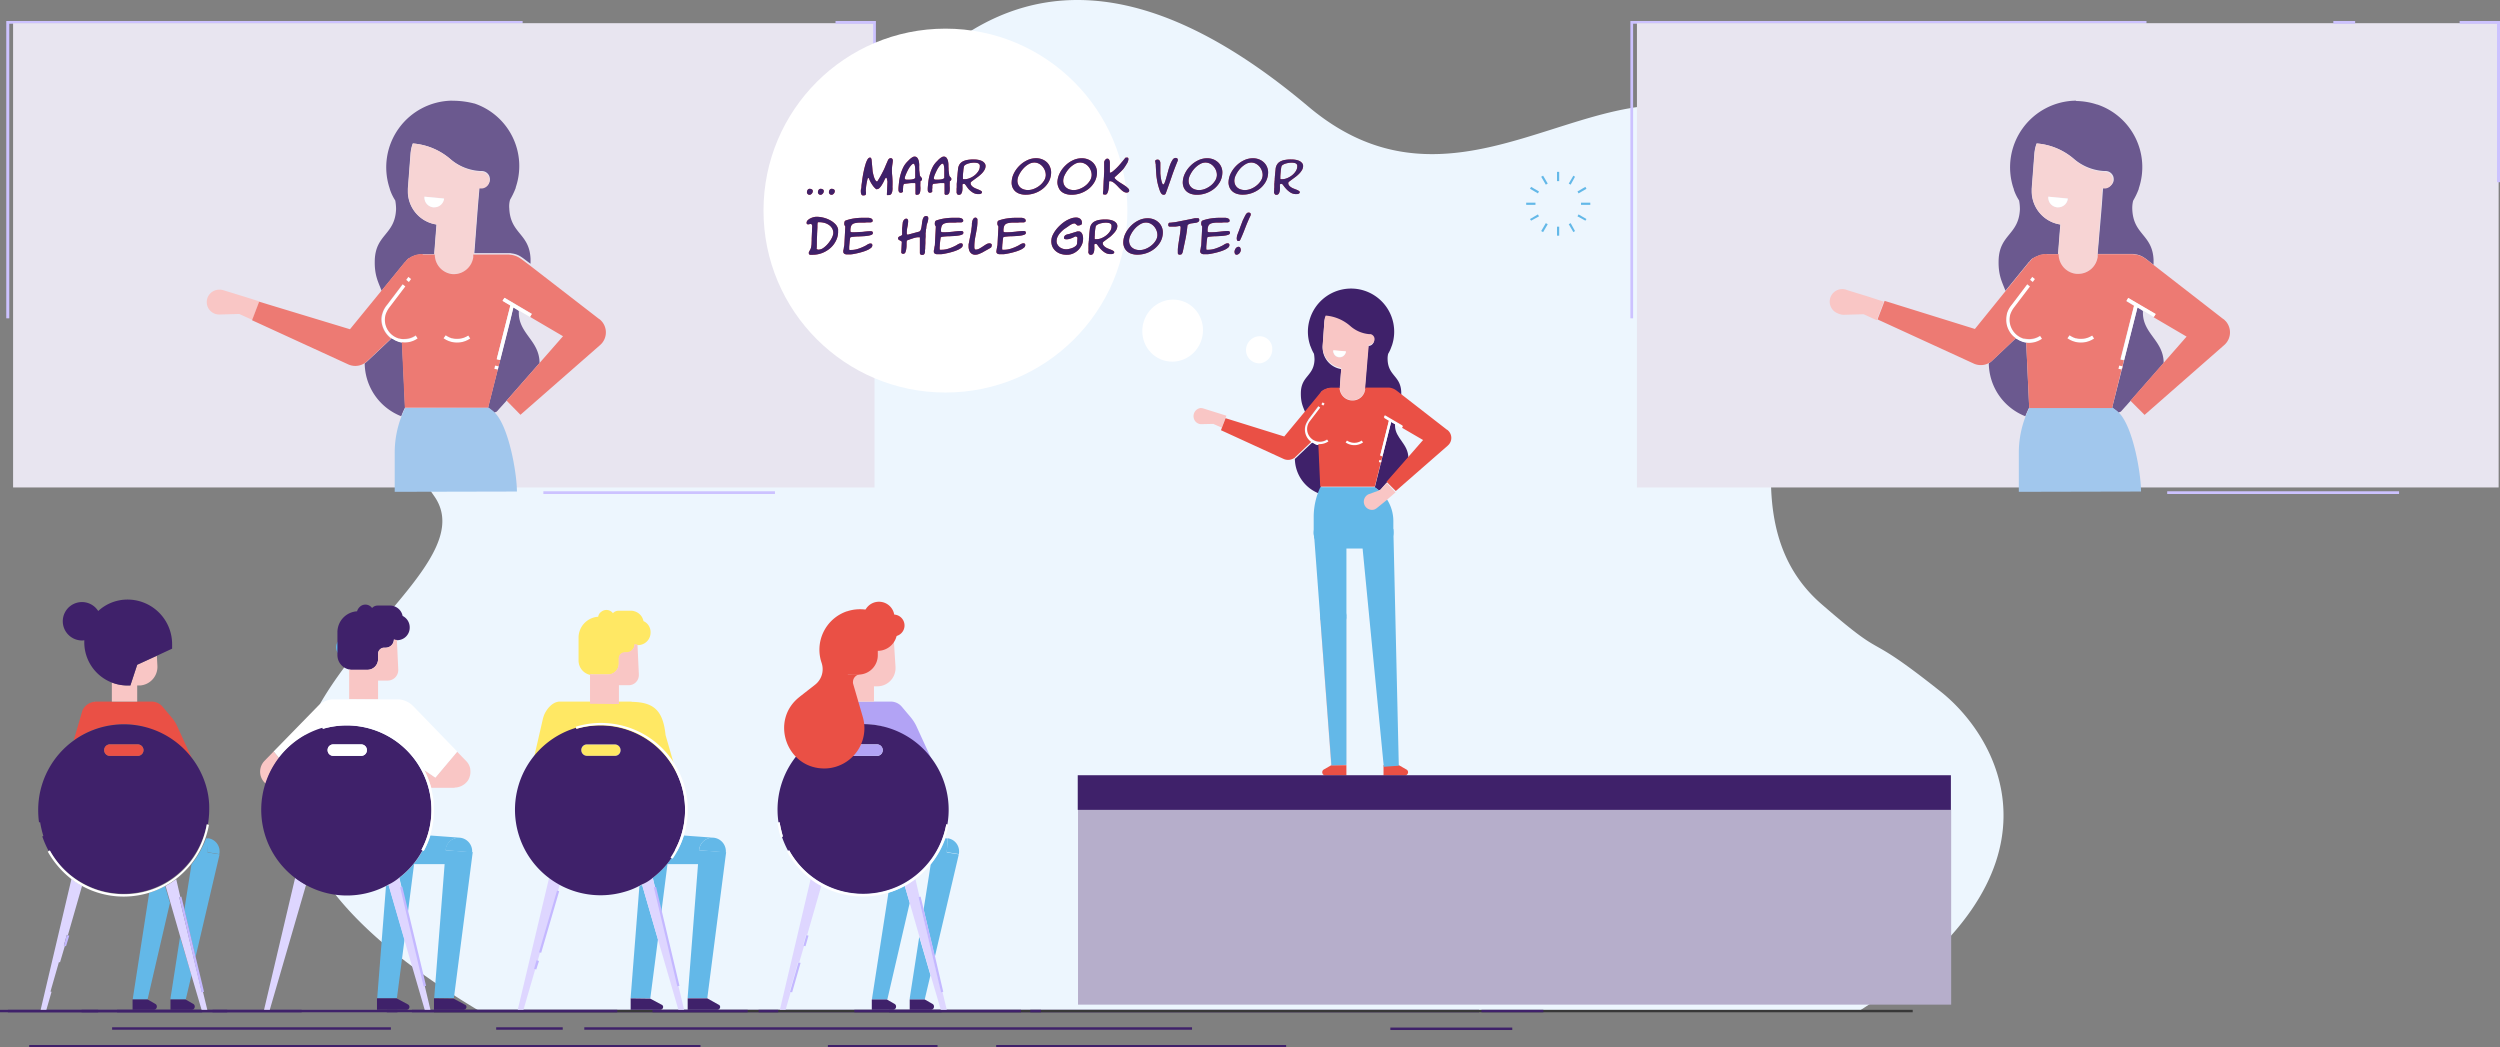 <?xml version="1.0" encoding="UTF-8"?> <svg xmlns="http://www.w3.org/2000/svg" id="b65cae8a-1aa0-4fe4-bbef-4a575ed40aeb" data-name="acbf6b9a-1ba3-4aaa-aa17-75f4049af45a" viewBox="0 0 916.5 383.9"><rect x="0" y="0" width="916.5" height="383.9" fill="#808080" stroke="none"/><title>Zeichenfläche 1</title><path d="M395,0c-26.6,0-51.5,14.1-74.1,45.8C304.7,68.5,285,75,265.3,75c-23.3,0-46.7-9.1-64.6-11.7a53.12,53.12,0,0,0-6.9-.5c-43.1,0-77,58.7-34.6,119.1,26.7,38.1-139.8,95.2,16.5,188.7H681.6c79.3-50.5,51.8-99.7,29.8-117.1-30-23.8-17.8-9.6-43.6-32-53.5-46.4,32.9-148.5-37.5-179a49.77,49.77,0,0,0-20.1-4c-13.5,0-27.3,4.5-41.5,9s-28.7,9-43.7,9c-14.7,0-29.7-4.3-45.2-17.3C450.3,14.3,421.8,0,395,0" style="fill:#edf6fe"></path><path d="M126.7,240.8a3.5,3.5,0,1,1,3.5-3.5h0a3.48,3.48,0,0,1-3.46,3.5Zm0-6.2a2.7,2.7,0,1,0,2.7,2.7h0a2.68,2.68,0,0,0-2.68-2.7Z" style="fill:#63b8e8"></path><polygon points="542.2 371.1 0 371.1 0 370.2 542.2 370.2 542.2 371.1" style="fill:#3f216a"></polygon><polygon points="701.2 371.1 159.1 371.1 159.1 370.2 701.2 370.2 701.2 371.1" style="fill:#383838"></polygon><polygon points="437 377.5 214.2 377.5 214.2 376.6 437 376.6 437 377.5" style="fill:#3f216a"></polygon><polygon points="143.3 377.5 41.1 377.5 41.1 376.6 143.3 376.6 143.3 377.5" style="fill:#3f216a"></polygon><polygon points="471.5 383.9 365.2 383.9 365.2 383.1 471.5 383.1 471.5 383.9" style="fill:#3f216a"></polygon><polygon points="343.7 383.9 303.5 383.9 303.5 383.1 343.7 383.1 343.7 383.9" style="fill:#3f216a"></polygon><polygon points="256.8 383.9 10.7 383.9 10.7 383.1 256.8 383.1 256.8 383.9" style="fill:#3f216a"></polygon><polygon points="554.4 377.6 509.7 377.6 509.7 376.7 554.4 376.7 554.4 377.6" style="fill:#3f216a"></polygon><polygon points="74.1 371.1 2.9 371.1 2.9 370.2 74.1 370.2 74.1 371.1" style="fill:#3f216a"></polygon><polygon points="83.3 371.1 77.9 371.1 77.9 370.2 83.3 370.2 83.3 371.1" style="fill:#3f216a"></polygon><polygon points="110.6 371.1 42.9 371.1 42.9 370.2 110.6 370.2 110.6 371.1" style="fill:#3f216a"></polygon><polygon points="226.3 371.1 151 371.1 151 370.2 226.3 370.2 226.3 371.1" style="fill:#3f216a"></polygon><polygon points="145.7 371.1 141.8 371.1 141.8 370.2 145.7 370.2 145.7 371.1" style="fill:#3f216a"></polygon><polygon points="274.1 371.1 239.2 371.1 239.2 370.2 274.1 370.2 274.1 371.1" style="fill:#3f216a"></polygon><polygon points="285.3 371.1 278.1 371.1 278.1 370.2 285.3 370.2 285.3 371.1" style="fill:#3f216a"></polygon><polygon points="345.2 371.1 313.2 371.1 313.2 370.2 345.2 370.2 345.2 371.1" style="fill:#3f216a"></polygon><polygon points="36 371.1 29.9 371.1 29.9 370.2 36 370.2 36 371.1" style="fill:#3f216a"></polygon><polygon points="374.3 371.1 325.9 371.1 325.9 370.2 374.3 370.2 374.3 371.1" style="fill:#3f216a"></polygon><polygon points="381.6 371.1 377.7 371.1 377.7 370.2 381.6 370.2 381.6 371.1" style="fill:#3f216a"></polygon><polygon points="206.3 377.5 181.9 377.5 181.9 376.6 206.3 376.6 206.3 377.5" style="fill:#3f216a"></polygon><polygon points="565.8 371.1 543.1 371.1 543.1 370.2 565.8 370.2 565.8 371.1" style="fill:#3f216a"></polygon><path d="M168.6,307.1h-.4a4.93,4.93,0,0,0-4.9,4.6l9.8.8V312a5,5,0,0,0-4.5-4.9Z" style="fill:#63b8e8"></path><path d="M163.4,311.7a4.93,4.93,0,0,1,4.9-4.6h.4l-10.9-.8a30.09,30.09,0,0,1-2.4,5.6l-.4-.2a32,32,0,0,1-8.6,10.1l3.1,13,2.3-18H163l-3.8,48.8h0v.3h7.2l6.9-53.5h0l-9.9-.7Z" style="fill:#63b8e8"></path><path d="M159.1,366v4.2h10.8a1.09,1.09,0,0,0,1.1-.9v-.1h0a.88.88,0,0,0-.6-.9l-4.1-2.2Z" style="fill:#3f216a"></path><path d="M141.5,324.9l-3.2,40.8h0v.3h7.2l2.8-21.6-5.8-20a9.33,9.33,0,0,0-1,.5Z" style="fill:#63b8e8"></path><path d="M138.2,366v4.2H149a1.05,1.05,0,0,0,.5-2l-4.1-2.2Z" style="fill:#3f216a"></path><path d="M142.4,324.4l5.8,20,7.5,25.8h2.1l-8.4-35.4-3.1-13a32.64,32.64,0,0,1-3.9,2.6Z" style="fill:#ded6ff"></path><path d="M96.8,370.2h2.1l13.3-45.8a33.81,33.81,0,0,1-4-2.6Z" style="fill:#ded6ff"></path><path d="M166.7,288.7a3.7,3.7,0,0,0,1.1-.1,6.18,6.18,0,0,0,3.7-2.4h0a6,6,0,0,0,.9-4.1v-.2a5.39,5.39,0,0,0-1.5-2.9h0l-3.3-3.4-8,9.5-4.1-2.8a41,41,0,0,1,2.6,6.5h8.6Z" style="fill:#f9c6c5"></path><path d="M129.1,245.6h5.6a3.91,3.91,0,0,0,3.9-3.9v-1.9a2.26,2.26,0,0,1,2.22-2.3h.48a3.1,3.1,0,0,0,3.1-3,5.19,5.19,0,0,0,1.1.2h.1a4.6,4.6,0,0,0,4.6-4.62V230a4.66,4.66,0,0,0-2.6-4.2,4.65,4.65,0,0,0-3.3-3.6,3.78,3.78,0,0,0-1-.2h-4.8a2.73,2.73,0,0,0-2.1.9,3,3,0,0,0-4.19-.69l-.11.09a3.58,3.58,0,0,0-1.2,1.8,7.68,7.68,0,0,0-7.2,7.7v8.4a5.36,5.36,0,0,0,4.2,5.2,2.6,2.6,0,0,0,1.2.2Z" style="fill:#3f216a"></path><path d="M138.6,256.4v-6.9h3.5a3.87,3.87,0,0,0,3.9-3.7v-.4l-.5-10.8a3.75,3.75,0,0,1-1.1-.2,3,3,0,0,1-3,3h-.5a2.26,2.26,0,0,0-2.3,2.22v2a3.91,3.91,0,0,1-3.9,3.9H129a3.37,3.37,0,0,1-1-.1v4h0v6.9Z" style="fill:#f9c6c5"></path><path d="M102.3,277.9l-2-2.4L97,278.9h0a5.7,5.7,0,0,0,.06,8.06l0,0,.4.3A29.78,29.78,0,0,1,102.3,277.9Z" style="fill:#f9c6c5"></path><path d="M102.3,277.9a31.16,31.16,0,0,1,16-11.1l-.1-.4a31.94,31.94,0,0,1,37.3,15.8l4.1,2.8,8-9.5h0l-15.4-15.9-.7-.7h0a8.26,8.26,0,0,0-5.2-2.5H121.7a7.63,7.63,0,0,0-4,1.5,6.83,6.83,0,0,0-1.3,1.1h0l-16.1,16.5h0l2,2.4Z" style="fill:#fff"></path><path d="M146.3,321.8a30.88,30.88,0,0,0,8.6-10.1l-.4-.2a30.91,30.91,0,0,0-12.69-41.84l-.11-.06a31.23,31.23,0,0,0-23.4-2.4l-.1-.4a31.37,31.37,0,0,0-10.1,55,33.81,33.81,0,0,0,4,2.6,31.12,31.12,0,0,0,29.2.5,4.4,4.4,0,0,0,.9-.5,17.9,17.9,0,0,0,4.1-2.6Zm-13.9-48.9a2.11,2.11,0,0,1,2.1,2.1,2.05,2.05,0,0,1-2,2.1H122.2a2.11,2.11,0,0,1-2.1-2.1,2.05,2.05,0,0,1,2-2.1h10.3Z" style="fill:#3f216a"></path><path d="M155.5,282.2a31.94,31.94,0,0,0-37.3-15.8l.1.4.1.4a31,31,0,0,1,36.1,44.4l.4.2.4.2a31.56,31.56,0,0,0,3.8-15c0-1.1-.1-2.1-.1-3.1,0-.3-.1-.6-.1-.8-.2-1.4-.5-2.8-.8-4.2h0a31.53,31.53,0,0,0-2.6-6.7Z" style="fill:#fff"></path><path d="M120.1,275a2.05,2.05,0,0,0,2,2.1h10.3a2.11,2.11,0,0,0,2.1-2.1,2.05,2.05,0,0,0-2-2.1H122.2a2.05,2.05,0,0,0-2.1,2Z" style="fill:#fff"></path><path d="M147.1,325.2l8.6,36.3Z" style="fill:#ded6ff"></path><polygon points="155.3 361.6 146.7 325.3 147.5 325.1 156.2 361.4 155.3 361.6" style="fill:#c4b8ff"></polygon><path d="M111.6,326.6l-6.5,22.6Z" style="fill:#ded6ff"></path><path d="M104.2,352.2l-.9,3.1Z" style="fill:#ded6ff"></path><path d="M71.5,280.5l-3.1,2.6c-4.7-6.3-9.4-15.7-17.5-17.1A31.31,31.31,0,0,0,27,271.5l3-10.3h0c.1-.2.1-.5.2-.7a5.51,5.51,0,0,1,4.2-3.2c.3,0,.5-.1.8-.1H55.5a5.32,5.32,0,0,1,4.2,2h0l3.2,3.8a12.65,12.65,0,0,1,2,3.1l6.6,14.4Z" style="fill:#ea5045"></path><path d="M50.9,251.3h-.6v5.9H41v-7a16.13,16.13,0,0,0,5.7,1.1h1.1l2.5-7.6,7.2-3.3.2,3.6a6.86,6.86,0,0,1-6.37,7.3H50.9Z" style="fill:#f9c6c5"></path><path d="M46.7,251.3h1.1l2.5-7.6,7.2-3.3,5.6-2.6v-1.6a16.35,16.35,0,0,0-16.3-16.4h-.1A15.82,15.82,0,0,0,36,224a7,7,0,1,0-11.9,7.5h0a7.08,7.08,0,0,0,5.9,3.3,2.74,2.74,0,0,0,.9-.1v.9a15.82,15.82,0,0,0,15.8,15.7Z" style="fill:#3f216a"></path><path d="M35.2,257.2a2.18,2.18,0,0,0-.8.1c.2,0,.4-.1.6-.1Z" style="fill:#ff809e"></path><path d="M80.4,313.1a3.37,3.37,0,0,0,.1-1,4.86,4.86,0,0,0-4.2-4.8l-.3,5.1,4.4.7Z" style="fill:#63b8e8"></path><path d="M62.5,366h0v.4h5.6l2.1-8.9-4.2-14Z" style="fill:#63b8e8"></path><path d="M54.7,327.3l-6,38.7h0v.4h5.4L62.3,331l-1.8-6.2A29.78,29.78,0,0,1,54.7,327.3Z" style="fill:#63b8e8"></path><path d="M70.2,316.9l-2.6,16.5,4.1,17.4,8.8-37.6h0l-4.4-.7.3-5.1h0l-.8-.1a36.2,36.2,0,0,1-5.4,9.6Z" style="fill:#63b8e8"></path><path d="M65.7,328.9l.4-.1-1.5-6.5a31.87,31.87,0,0,1-3.9,2.5l1.8,6.2,3.6,12.5,4.1,14.1,3.7,12.6H76l-1.6-6.6-.4.1Z" style="fill:#ded6ff"></path><path d="M14.9,370.2H17l1.9-6.6-.4-.1,3.1-10.8.4.1,1.8-6.1-.4-.1,1.1-3.9.4.1,5.2-18.1a26.1,26.1,0,0,1-3.9-2.5Z" style="fill:#ded6ff"></path><path d="M75.7,288.7h0A31.4,31.4,0,0,0,14,296.9a35.3,35.3,0,0,0,.3,4.6l.4-.1a40.6,40.6,0,0,0,1.2,5.1l-.4.1a35.07,35.07,0,0,0,2.3,5.3l.4-.2a31,31,0,0,0,42.1,12.1,31.39,31.39,0,0,0,15.5-21.6l.4.1a32.57,32.57,0,0,0,.5-5.4,28.37,28.37,0,0,0-1-8.2ZM50.5,277.1H40.3a2.1,2.1,0,1,1,0-4.2H50.5a2.1,2.1,0,0,1,0,4.2Z" style="fill:#3f216a"></path><path d="M68,366.4H62.5v3.8h7.7a1.16,1.16,0,0,0,1.2-1.12V369a1.1,1.1,0,0,0-.6-1Z" style="fill:#3f216a"></path><path d="M54.1,366.4H48.6v3.8h7.7a1.16,1.16,0,0,0,1.2-1.12V369a1.1,1.1,0,0,0-.6-1l-2.8-1.6Z" style="fill:#3f216a"></path><path d="M38.2,275a2.05,2.05,0,0,0,2,2.1H50.5a2.1,2.1,0,0,0,0-4.2H40.3a2.05,2.05,0,0,0-2.1,2Z" style="fill:#ea5045"></path><polygon points="66.5 328.7 66.1 328.8 65.7 328.9 73.9 363.8 74.3 363.7 74.8 363.6 71.7 350.7 67.6 333.3 66.5 328.7" style="fill:#c4b8ff"></polygon><polygon points="23.4 346.7 23.8 346.8 24.2 346.9 25.4 343 25 342.9 24.5 342.8 23.4 346.7" style="fill:#c4b8ff"></polygon><path d="M45.4,327.8a30.81,30.81,0,0,1-27.1-16l-.4.2-.4.2a33.88,33.88,0,0,0,8.7,10.1,23.09,23.09,0,0,0,3.9,2.5,31.72,31.72,0,0,0,24.5,2.5,28.88,28.88,0,0,0,5.9-2.5,26.1,26.1,0,0,0,3.9-2.5,32.27,32.27,0,0,0,12.2-19.9l-.4-.1-.4-.1a30.63,30.63,0,0,1-30.4,25.6Z" style="fill:#fff"></path><path d="M231.6,257.3c8.5.1,11.5,3.6,12.4,12.2l5.3,18.4-3.5,3.4c-5.3-8.1-10.6-20-19.8-21.9a32.25,32.25,0,0,0-6.2-.6,33.36,33.36,0,0,0-6.3.6,49,49,0,0,0-17.8,8.6l3.4-14.8h0l.3-.9c.9-2.3,2.9-4.6,5-5a2.74,2.74,0,0,1,.9-.1h26.2" style="fill:#ffe864"></path><polygon points="571.6 66.4 570.8 66.4 570.8 63 571.6 63 571.6 66.4" style="fill:#63b8e8"></polygon><polygon points="571.6 86.4 570.8 86.4 570.8 83.1 571.6 83.1 571.6 86.4" style="fill:#63b8e8"></polygon><polygon points="566.7 67.7 565 64.8 565.7 64.4 567.4 67.3 566.7 67.7" style="fill:#63b8e8"></polygon><polygon points="576.8 85.1 575.1 82.2 575.8 81.8 577.4 84.7 576.8 85.1" style="fill:#63b8e8"></polygon><polygon points="563.8 70.9 560.9 69.2 561.3 68.5 564.2 70.2 563.8 70.9" style="fill:#63b8e8"></polygon><polygon points="581.2 80.9 578.3 79.3 578.7 78.6 581.6 80.3 581.2 80.9" style="fill:#63b8e8"></polygon><polygon points="562.9 75.1 559.5 75.1 559.5 74.3 562.9 74.3 562.9 75.1" style="fill:#63b8e8"></polygon><polygon points="583 75.1 579.6 75.1 579.6 74.3 583 74.3 583 75.1" style="fill:#63b8e8"></polygon><polygon points="561.3 80.9 560.9 80.3 563.8 78.6 564.2 79.3 561.3 80.9" style="fill:#63b8e8"></polygon><polygon points="578.7 70.9 578.3 70.2 581.2 68.5 581.6 69.2 578.7 70.9" style="fill:#63b8e8"></polygon><polygon points="565.7 85.1 565 84.7 566.7 81.8 567.4 82.2 565.7 85.1" style="fill:#63b8e8"></polygon><polygon points="575.8 67.7 575.1 67.3 576.8 64.4 577.4 64.8 575.8 67.7" style="fill:#63b8e8"></polygon><path d="M504,178.7l1.1.8.3.3.7-.3,2.3-2.6h0l7.9-9h0c0-2.6-1.2-4.4-2.4-6.1s-2.5-3.4-2.5-5.9v-.4l-1.4-.8-.8,3.1Z" style="fill:#3f216a"></path><path d="M484.1,144.1h0l.3-.3h0v-.1l.1-.1.2-.2h.1a1.31,1.31,0,0,1,.4-.3h0l.4-.2h0l.5-.2h0l.5-.2h.1a.87.87,0,0,1,.5-.1h0a5.66,5.66,0,0,1,1.3-.1h2.7V142l.5-6.7a8,8,0,0,1-6.8-8.5l.6-8.5a8,8,0,0,1,.5-2.2h0a15.57,15.57,0,0,1,8.9,3.8,12,12,0,0,0,7,3h.4a2,2,0,0,1,1.3,2.5,2.1,2.1,0,0,1-1.6,1.4h-.4l-.4,4.6-.9,11.1h8.9a5.22,5.22,0,0,1,2.1.7c.2.1.4.3.6.4h0l1.8,1.4v-1.2c-.2-6.1-4.8-5.9-5-12a7.42,7.42,0,0,1,.2-2.1,12.5,12.5,0,0,0,1.2-2.6c.1-.2.1-.3.2-.5a15.81,15.81,0,0,0-30-10,15.56,15.56,0,0,0,0,10c0,.2.1.3.2.5h0a15.69,15.69,0,0,0,1.2,2.6,14.78,14.78,0,0,1,.2,2.1c-.2,6.1-4.8,5.9-5,12-.1,3.8.8,5.3,1.6,7.4l5.5-6.7Z" style="fill:#3f216a"></path><path d="M484.3,178.7h0l-.7-15.6h-.5l-.4-.1h0a.72.72,0,0,1-.5-.2l-.1-.1a.76.76,0,0,1-.4-.2h-.1l-.4-.2h0l-.1-.1-5.8,5.5h0a2.62,2.62,0,0,1-.6.5,13.87,13.87,0,0,0,8.8,12.7l.9-2.1Z" style="fill:#3f216a"></path><path d="M484.9,143.3l-.1.1Z" style="fill:#f9c6c5"></path><polygon points="473.7 160.9 473.7 160.9 470.8 168.3 470.8 168.3 473.7 160.9" style="fill:#f9c6c5"></polygon><path d="M481.6,162.5l-.1-.1Z" style="fill:#ffe864"></path><polygon points="484.4 148.2 485.1 148.7 485.6 148 485 147.5 484.4 148.2" style="fill:#fff"></polygon><path d="M481.1,162.2l.4.2.1.1c.1.1.2.1.4.2l.1.1c.2.1.3.1.5.2h0l.4.1h1.1a5.71,5.71,0,0,0,3.1-1l-.5-.7a4.65,4.65,0,0,1-6.4-6.6l3.9-5.1-.7-.5-3.6,5-.2.4a5.08,5.08,0,0,0-.9,1.8,5.64,5.64,0,0,0,2.1,6Z" style="fill:#fff"></path><path d="M493.8,161.4l-.5.7a5.6,5.6,0,0,0,6.4,0l-.5-.7A4.5,4.5,0,0,1,493.8,161.4Z" style="fill:#fff"></path><path d="M488.1,280.5l-2.8,1.6a1.17,1.17,0,0,0-.41,1.59h0a1.1,1.1,0,0,0,1,.6h7.7v-3.8Z" style="fill:#ea5045"></path><path d="M484,226.4v.3l4,53.8h5.5V226.4Z" style="fill:#f9c6c5"></path><path d="M501.4,131l.4-4.6h.4a2.11,2.11,0,0,0,1.7-2.3,1.9,1.9,0,0,0-1.4-1.6H502a12,12,0,0,1-7-3,15.57,15.57,0,0,0-8.9-3.8H486a5.74,5.74,0,0,0-.5,2.2l-.6,8.5a8,8,0,0,0,6.8,8.5l-.5,6.7v.4a4.61,4.61,0,0,0,4.52,4.7h.08a4.7,4.7,0,0,0,4.7-4.4v-.4Zm-10.5,0a2.28,2.28,0,0,1-2.11-2.42.22.22,0,0,0,0-.08l4.6.4A2.28,2.28,0,0,1,491,131Z" style="fill:#f9c6c5"></path><path d="M507.2,280.5v3.8H515a1.22,1.22,0,0,0,1.2-1.2,1.1,1.1,0,0,0-.6-1l-2.8-1.6Z" style="fill:#ea5045"></path><path d="M493.4,128.8l-4.6-.4a2.31,2.31,0,0,0,4.6.4Z" style="fill:#fff"></path><path d="M484.2,178.6H504l1.1.8a14.71,14.71,0,0,1,5.7,11.6v4.2a5.92,5.92,0,0,1-6,5.9H487.6a5.93,5.93,0,0,1-6-5.86V189.4a25.54,25.54,0,0,1,2.5-10.9Z" style="fill:#63b8e8"></path><path d="M493.6,195.3a6,6,0,1,1-6.1-5.9h.1a5.87,5.87,0,0,1,6,5.74Z" style="fill:#63b8e8"></path><path d="M510.8,195.3a6,6,0,1,1-6.1-5.9h.1a5.87,5.87,0,0,1,6,5.74Z" style="fill:#63b8e8"></path><path d="M493.6,226a4.8,4.8,0,1,1-4.8-4.8h0A4.8,4.8,0,0,1,493.6,226Z" style="fill:#63b8e8"></path><polygon points="493.6 195.3 493.6 226 484 226.4 481.7 195.7 493.6 195.3" style="fill:#63b8e8"></polygon><polygon points="484 226.4 488.1 280.6 493.6 280.4 493.6 226 484 226.4" style="fill:#63b8e8"></polygon><polygon points="510.8 193.9 512.8 280.7 507.3 281.1 498.9 194.6 510.8 193.9" style="fill:#63b8e8"></polygon><path d="M445.8,151.2h0l-4.8-1.5h0a3.37,3.37,0,0,0-1-.1,3,3,0,0,0-2.4,3.5h0a2.87,2.87,0,0,0,2.6,2.4l4.6-.1,3.1,1.4,1.7-4.4-3.8-1.2Z" style="fill:#f9c6c5"></path><polygon points="505.4 169.4 506.3 169.6 506.5 168.8 505.6 168.6 505.4 169.4" style="fill:#fff"></polygon><path d="M530.6,157.6l-.2-.1h0l-16.6-12.9-1.8-1.4h0c-.2-.1-.4-.3-.6-.4a5.22,5.22,0,0,0-2.1-.7h-8.8v.4a4.63,4.63,0,0,1-4.91,4.31h-.09a4.7,4.7,0,0,1-4.4-4.7h-2.6a5.66,5.66,0,0,0-1.3.1h0c-.2,0-.3.1-.5.1h-.1l-.5.2h0l-.5.2h0l-.4.2h0c-.1.1-.3.2-.4.3h-.1l-.2.2-.1.1v.1h0l-.3.3h0l-5.5,6.7-7.8,9.4-21.5-6.7h0l-1.7,4.4h0l22.9,10.5h0a4,4,0,0,0,3.8-.2,1.46,1.46,0,0,0,.6-.5h0l5.8-5.5a5.56,5.56,0,0,1-2.1-6.1,7.58,7.58,0,0,1,.9-1.8l.2-.4,3.6-4.8.7.5-3.9,5.1a4.66,4.66,0,0,0,6.4,6.6l.5.7a5.71,5.71,0,0,1-3.1,1h-.6l.7,15.6h20l5.2-20.8-2.4,9.4-.8-.2,3.2-12.8-1.9-1.1.4-.7,6.5,3.8-.4.7,7.9,4.6-5.5,6.3-7.9,9h0l3.4,3.4h0l19-16.6h0l.4-.4a3.68,3.68,0,0,0-.26-5.2,2.31,2.31,0,0,0-.24-.2Zm-31.4,3.9.5.7a5.64,5.64,0,0,1-4.7.8,5.1,5.1,0,0,1-1.7-.8l.5-.7a4.83,4.83,0,0,0,5.4,0Zm-14.1-12.8-.7-.5.5-.7.7.5Zm21.4,20.1-.2.8-.8-.2.2-.8Z" style="fill:#ea5045"></path><polygon points="511.4 155.5 513.9 157 514.3 156.3 507.8 152.5 507.4 153.2 509.2 154.3 506 167.1 506.8 167.3 509.2 157.9 510 154.7 511.4 155.5" style="fill:#fff"></polygon><path d="M508.3,177l-2.3,2.6-.7.3-3.6,1.3a3,3,0,0,0,2.1,5.6,4.4,4.4,0,0,0,.9-.5h0l3.7-3,.2-.2h0l3-2.6Z" style="fill:#f9c6c5"></path><path d="M217.4,247.3H223a3.91,3.91,0,0,0,3.9-3.9v-1.8a2.26,2.26,0,0,1,2.22-2.3h.48a3.1,3.1,0,0,0,3.1-3c.4.1.8.1,1.1.2h.1a4.6,4.6,0,0,0,4.6-4.62v-.08a4.41,4.41,0,0,0-2.6-4.1,4.65,4.65,0,0,0-3.3-3.6,3.78,3.78,0,0,0-1-.2h-4.8a2.73,2.73,0,0,0-2.1.9,3,3,0,0,0-4.2-.58l-.1.08a2.63,2.63,0,0,0-1.1,1.8,7.68,7.68,0,0,0-7.2,7.7v8.4a5.36,5.36,0,0,0,4.2,5.2,2.06,2.06,0,0,1,1.1-.1Z" style="fill:#ffe864"></path><path d="M226.9,258.1v-6.9h3.5a3.71,3.71,0,0,0,3.8-3.62v-.48l-.5-10.8a3.75,3.75,0,0,1-1.1-.2,3,3,0,0,1-3,3h-.5a2.26,2.26,0,0,0-2.3,2.22v.08h0v1.9a3.91,3.91,0,0,1-3.9,3.9h-5.6a3.37,3.37,0,0,1-1-.1v4h0V258Z" style="fill:#f9c6c5"></path><path d="M261.6,307.1h-.4a4.93,4.93,0,0,0-4.9,4.6l9.8.8V312A5,5,0,0,0,261.6,307.1Z" style="fill:#63b8e8"></path><path d="M256.3,311.7a4.93,4.93,0,0,1,4.9-4.6h.4l-10.9-.8a30.09,30.09,0,0,1-2.4,5.6l-.4-.2a32,32,0,0,1-8.6,10.1l3.1,13,2.3-18h11.2l-3.8,48.8h0v.3h7.2l6.9-53.5h0l-9.9-.7Z" style="fill:#63b8e8"></path><path d="M252.1,366v4.2h10.8a1.09,1.09,0,0,0,1.1-.9v-.1h0a.88.88,0,0,0-.6-.9l-4.1-2.3Z" style="fill:#3f216a"></path><path d="M234.4,324.9l-3.2,40.8h0v.3h7.2l2.8-21.6-5.8-20c-.3.2-.7.3-1,.5Z" style="fill:#63b8e8"></path><path d="M231.2,366v4.2H242a1.09,1.09,0,0,0,1.1-.9v-.1h0a.88.88,0,0,0-.6-.9l-4.1-2.2Z" style="fill:#3f216a"></path><path d="M235.4,324.4l5.8,20,7.5,25.8h2.1l-8.4-35.4-3.1-13a42.62,42.62,0,0,1-3.9,2.6Z" style="fill:#ded6ff"></path><path d="M189.8,370.2h2.1l13.3-45.8a26.72,26.72,0,0,1-3.9-2.6Z" style="fill:#ded6ff"></path><path d="M213.1,275a2.05,2.05,0,0,0,2,2.1h10.3a2.11,2.11,0,0,0,2.1-2.1,2.05,2.05,0,0,0-2-2.1H215.2a2.05,2.05,0,0,0-2.1,2Z" style="fill:#ffe864"></path><path d="M240.1,325.2l8.6,36.3Z" style="fill:#ded6ff"></path><polygon points="248.3 361.6 239.7 325.3 240.5 325.1 249.1 361.4 248.3 361.6" style="fill:#c4b8ff"></polygon><path d="M204.6,326.6,198,349.2Z" style="fill:#ded6ff"></path><polygon points="198.4 349.3 197.6 349.1 204.2 326.5 205 326.7 198.4 349.3" style="fill:#c4b8ff"></polygon><path d="M197.1,352.2l-.9,3.1Z" style="fill:#ded6ff"></path><polygon points="196.6 355.4 195.8 355.2 196.7 352 197.6 352.3 196.6 355.4" style="fill:#c4b8ff"></polygon><path d="M239.3,321.8a30.88,30.88,0,0,0,8.6-10.1l-.4-.2a30.91,30.91,0,0,0-12.69-41.84l-.11-.06a31.23,31.23,0,0,0-23.4-2.4l-.1-.4a31.35,31.35,0,1,0,17.9,60.1,25.74,25.74,0,0,0,5.2-2.1,4.4,4.4,0,0,0,.9-.5A14,14,0,0,0,239.3,321.8Zm-13.9-48.9a2.11,2.11,0,0,1,2.1,2.1,2.05,2.05,0,0,1-2,2.1H215.2a2.11,2.11,0,0,1-2.1-2.1,2.05,2.05,0,0,1,2-2.1h10.3Z" style="fill:#3f216a"></path><path d="M247.8,282.9a31.21,31.21,0,0,1-2,31.5l.4.2.4.2a31.82,31.82,0,0,0-35.5-48.4l.1.4.1.4a30.71,30.71,0,0,1,36.5,15.7Z" style="fill:#fff"></path><path d="M342.5,280.5l-3.1,2.6c-4.7-6.3-9.4-15.7-17.5-17.1a31.31,31.31,0,0,0-23.9,5.5l3-10.3h0c.1-.2.1-.5.2-.7a5.51,5.51,0,0,1,4.2-3.2c.3,0,.5-.1.8-.1h20.3a5.32,5.32,0,0,1,4.2,2h0l3.2,3.8a15.34,15.34,0,0,1,2,3.1l6.6,14.4Z" style="fill:#b2a3f5"></path><path d="M321,251.3h-.6v5.9h-9.3v-7a16.13,16.13,0,0,0,5.7,1.1h1.1l2.5-7.6,7.2-3.3.2,3.6a6.86,6.86,0,0,1-6.37,7.3H321Z" style="fill:#f9c6c5"></path><path d="M305.3,257.2a2.18,2.18,0,0,0-.8.1c.2,0,.4-.1.6-.1Z" style="fill:#ff809e"></path><path d="M351.5,313.1a3.37,3.37,0,0,0,.1-1,4.85,4.85,0,0,0-4.2-4.8l-.3,5.1,4.4.7Z" style="fill:#63b8e8"></path><path d="M333.5,366h0v.4H339l2.1-8.9L337,343.4Z" style="fill:#63b8e8"></path><path d="M325.7,327.3l-6,38.7h0v.4h5.6l8.2-35.4-1.8-6.2a31.81,31.81,0,0,1-6,2.5Z" style="fill:#63b8e8"></path><path d="M341.2,316.9l-2.6,16.5,4.1,17.4,8.8-37.6h0l-4.4-.7.3-5.1h0l-.8-.1a31.5,31.5,0,0,1-5.4,9.6Z" style="fill:#63b8e8"></path><path d="M336.7,328.9l.4-.1-1.5-6.5a31.87,31.87,0,0,1-3.9,2.5l1.8,6.2,3.6,12.5,4.1,14.1,3.7,12.6h2.2l-1.6-6.6-.4.1-8.4-34.8Z" style="fill:#ded6ff"></path><path d="M285.9,370.2H288l1.9-6.6-.4-.1,3.1-10.8.4.1,1.8-6.1-.4-.1,1.1-3.9.4.1,5.2-18.1a26.1,26.1,0,0,1-3.9-2.5l-11.3,48Z" style="fill:#ded6ff"></path><path d="M346.7,288.7h0a31.36,31.36,0,0,0-61.3,12.8l.4-.1a40.6,40.6,0,0,0,1.2,5.1l-.4.1a35.07,35.07,0,0,0,2.3,5.3l.4-.2a31,31,0,0,0,42.1,12.1,31.39,31.39,0,0,0,15.5-21.6l.4.1A31.23,31.23,0,0,0,346.7,288.7Zm-25.2-11.6H311.3a2.11,2.11,0,0,1-2.1-2.1,2.05,2.05,0,0,1,2-2.1h10.3a2.11,2.11,0,0,1,2.1,2.1,2.05,2.05,0,0,1-2,2.1Z" style="fill:#3f216a"></path><path d="M285.8,301.5l-.4.1-.4.1a43.67,43.67,0,0,0,1.2,5.3l.4-.1.4-.1C286.5,304.9,286.1,303.2,285.8,301.5Z" style="fill:#fff"></path><path d="M339,366.4h-5.5v3.8h7.7a1.16,1.16,0,0,0,1.2-1.12V369a1.1,1.1,0,0,0-.6-1l-2.8-1.6Z" style="fill:#3f216a"></path><path d="M325.1,366.4h-5.5v3.8h7.7a1.16,1.16,0,0,0,1.2-1.12V369a1.1,1.1,0,0,0-.6-1l-2.8-1.6Z" style="fill:#3f216a"></path><path d="M309.2,275a2.05,2.05,0,0,0,2,2.1h10.3a2.11,2.11,0,0,0,2.1-2.1,2.05,2.05,0,0,0-2-2.1H311.3A2.11,2.11,0,0,0,309.2,275Z" style="fill:#b2a3f5"></path><polygon points="337.5 328.7 337.1 328.8 336.7 328.9 345 363.8 345.4 363.7 345.8 363.6 342.8 350.7 338.6 333.3 337.5 328.7" style="fill:#c4b8ff"></polygon><polygon points="289.6 363.6 290 363.7 290.4 363.8 293.5 353 293.1 352.9 292.7 352.8 289.6 363.6" style="fill:#c4b8ff"></polygon><polygon points="294.5 346.7 294.9 346.8 295.3 346.9 296.4 343 296 342.9 295.6 342.8 294.5 346.7" style="fill:#c4b8ff"></polygon><path d="M316.4,327.8a30.81,30.81,0,0,1-27.1-16l-.4.2-.4.2a32.47,32.47,0,0,0,8.7,10.1,23.09,23.09,0,0,0,3.9,2.5,32,32,0,0,0,30.5,0,26.1,26.1,0,0,0,3.9-2.5,32,32,0,0,0,11-15.1,44.3,44.3,0,0,0,1.2-4.8l-.4-.1-.4-.1a30.65,30.65,0,0,1-30.5,25.6Z" style="fill:#fff"></path><path d="M327.5,231.8H312.2v19.8h9.5a6.66,6.66,0,0,0,6.6-6.6v-.4Z" style="fill:#f9c6c5"></path><path d="M315.5,225.3h12.1a4,4,0,0,1,0,8H315.5Z" style="fill:#ea5045"></path><path d="M309.1,247.3h5.6a7.08,7.08,0,0,0,7.1-7.08V231H309v16.3Z" style="fill:#ea5045"></path><path d="M316.2,238.6h5.6a7.14,7.14,0,0,0,7.1-7.1h0v-.4H316.1v7.5Z" style="fill:#ea5045"></path><path d="M293.2,255.4l5.5-4.3a7.21,7.21,0,0,0,2.5-8.1,14.87,14.87,0,0,1,9.23-18.88l.07,0a15.19,15.19,0,0,1,13.4,1.9,3.11,3.11,0,0,1,1.3,2.5,2.82,2.82,0,0,1-2.84,2.8H310.8v15.9h4.7a2.8,2.8,0,0,0-2.8,2.8,2.18,2.18,0,0,0,.1.8l3.5,12a14.76,14.76,0,0,1-10,18.3,14.23,14.23,0,0,1-4.1.6h0c-14,0-20.1-17.8-9-26.3Z" style="fill:#ea5045"></path><path d="M316.6,226.2a5.65,5.65,0,1,0,5.7-5.6h0a5.61,5.61,0,0,0-5.7,5.52Z" style="fill:#ea5045"></path><polygon points="395.2 296.8 715.3 296.8 715.3 368.3 395.2 368.3 395.2 296.8" style="fill:#b6aecb"></polygon><polygon points="715.2 296.9 395.1 296.9 395.1 284.2 715.2 284.2 715.2 296.9" style="fill:#3f216a"></polygon><polygon points="598.7 116.7 597.7 116.7 597.7 7.7 786.9 7.7 786.9 8.7 598.7 8.7 598.7 116.7" style="fill:#ccc2ff"></polygon><polygon points="916 178.7 600.1 178.7 600.1 8.5 916 8.5 916 178.7" style="fill:#e8e5f0"></polygon><polygon points="863.4 8.7 855.4 8.7 855.4 7.7 863.4 7.7 863.4 8.7" style="fill:#ccc2ff"></polygon><polygon points="916.5 66.8 915.4 66.8 915.4 8.7 901.7 8.7 901.7 7.7 916.5 7.7 916.5 66.8" style="fill:#ccc2ff"></polygon><polygon points="879.5 181.1 794.5 181.1 794.5 180.1 879.5 180.1 879.5 181.1" style="fill:#ccc2ff"></polygon><path d="M684.8,108.7h0l-7.5-2.3h0a4.6,4.6,0,0,0-3.85,8.36l.35.14c.1.1.3.1.5.2l.3.1a4,4,0,0,0,1.5.2l7.1-.2,4.8,2.2,2.6-6.8-5.8-1.9Z" style="fill:#f9c6c5"></path><path d="M783.6,112.7l-1.2,4.8-3.7,14.6-4.4,17.4h.1l1.6,1.3a1.21,1.21,0,0,1,.5.5l1-.4L781,147h0l12.2-13.9h0c0-4.1-1.9-6.8-3.8-9.4s-3.8-5.2-3.8-9V114l-2-1.3Z" style="fill:#6b598f"></path><path d="M761.1,36.9a24.43,24.43,0,0,0-23,32,1.94,1.94,0,0,1,.2.7h0a17.82,17.82,0,0,0,1.9,3.9,17.25,17.25,0,0,1,.3,3.2c-.4,9.4-7.4,9.1-7.8,18.5-.2,5.8,1.3,8.2,2.5,11.4l8.4-10.3h0c.1-.2.3-.3.4-.4h0l.1-.1.1-.1.1-.2.3-.3h0l.1-.1.1-.1a2.17,2.17,0,0,1,.6-.4h.1a4.38,4.38,0,0,1,.7-.4h0c.2-.1.5-.2.7-.3h0c.2-.1.5-.2.7-.3h0c.2-.1.5-.1.8-.2h.1a8.65,8.65,0,0,1,1.6-.2h4.4v-.6l.8-10.3a12.35,12.35,0,0,1-10.5-12.1v-1l1-13.1a14.57,14.57,0,0,1,.8-3.5h.1a23.69,23.69,0,0,1,13.8,5.8,18.59,18.59,0,0,0,11,4.3h.6a3,3,0,0,1,2.8,3V66a3,3,0,0,1-3,2.7H771l-.5,7L769,93.1h12.8a2.18,2.18,0,0,1,.8.1,7.59,7.59,0,0,1,3.2,1.1l.9.6h0l2.8,2.2V95.3c-.4-9.4-7.4-9.1-7.8-18.5a11.48,11.48,0,0,1,.3-3.2,28.1,28.1,0,0,0,1.9-3.9,1.94,1.94,0,0,0,.2-.7,24.21,24.21,0,0,0-15.2-30.67l-.1,0a25.18,25.18,0,0,0-7.7-1.3" style="fill:#6b598f"></path><path d="M739,124l-8.9,8.4h0a8.55,8.55,0,0,1-1,.8,21.06,21.06,0,0,0,13.4,19.4,31.31,31.31,0,0,1,1.4-3.2h0l-1.1-23.9h-.1l-.4-.1h-.2a1.42,1.42,0,0,1-.6-.2h0c-.3-.1-.5-.2-.8-.3l-.2-.1-.6-.3-.1-.1-.6-.3-.1-.1Z" style="fill:#6b598f"></path><polyline points="740.5 124.9 740.7 125 740.5 124.9" style="fill:#ffe864"></polyline><path d="M739.1,124.1l.1.1Z" style="fill:#ffe864"></path><path d="M739.8,124.5l.1.1Z" style="fill:#ffe864"></path><polygon points="745.1 101.5 744.2 102.6 745.3 103.4 746.1 102.3 745.1 101.5" style="fill:#fff"></polygon><path d="M743.1,104.1l-5.6,7.4-.4.5a8.58,8.58,0,0,0-1.4,2.7,9.68,9.68,0,0,0-.3,2.4,7.87,7.87,0,0,0,1,4A8.82,8.82,0,0,0,739,124l.1.1.1.1.6.3.1.1.6.3.2.1c.3.1.5.2.8.3h0c.2.1.4.1.6.2h.2l.4.1h.1c.3,0,.7.1,1,.1a8.25,8.25,0,0,0,4.8-1.5l-.7-1a7.27,7.27,0,0,1-4,1.3h0a10.9,10.9,0,0,1-1.8-.2H742a7.42,7.42,0,0,1-5.2-6.9,6.47,6.47,0,0,1,.3-2,5.71,5.71,0,0,1,1.2-2.3l6-7.9-1-.8Z" style="fill:#fff"></path><path d="M758.7,122.9l-.8,1.1a8.41,8.41,0,0,0,9.8.1L767,123l-.1.1h-.1a7.3,7.3,0,0,1-3.8,1.1h-.1a10.9,10.9,0,0,1-1.8-.2h-.2a5.09,5.09,0,0,1-2.2-1.1" style="fill:#fff"></path><path d="M750.9,72.4v-.3l7.2.6h0V73a3.63,3.63,0,0,1-3.5,3h-.4a3.6,3.6,0,0,1-3.3-3.6m-4.2-19.8a13.58,13.58,0,0,0-.8,3.5l-1,13.1v1a12.26,12.26,0,0,0,10.5,12.1l-.8,10.3v.6a7.27,7.27,0,0,0,6.6,7.2h.6a7.21,7.21,0,0,0,7.1-6.2h0v-1l1.3-17.1.5-7h.9a2.94,2.94,0,0,0,2.9-2.7V66a3,3,0,0,0-2.8-3h-.6a18.33,18.33,0,0,1-10.7-4.5A23.32,23.32,0,0,0,746.7,52.6Z" style="fill:#f7d4d4"></path><path d="M750.9,72.1v.3a3.6,3.6,0,0,0,3.3,3.6h.4a3.53,3.53,0,0,0,3.4-2.9v-.3h0l-7.1-.7Z" style="fill:#fff"></path><path d="M774.4,149.4h0l-30.4.1v-.1h0c-.5,1.1-1,2.1-1.4,3.2a36.85,36.85,0,0,0-2.5,13.5v14.2l44.8-.1c0-6.8-3-24-8.2-29-.2-.2-.4-.3-.5-.5l-1.8-1.3Z" style="fill:#a1c7ed"></path><polygon points="776.9 134 776.6 135.2 777.8 135.6 778.2 134.3 776.9 134" style="fill:#fff"></polygon><path d="M776.6,135.2h0l.3-1.2,1.3.3-.3,1.2ZM757.9,124h0l.8-1.1a9.06,9.06,0,0,0,2.2,1.1h.2a5.73,5.73,0,0,0,1.8.2h.1a7,7,0,0,0,3.8-1.1h.1l.1-.1.7,1.1a8.58,8.58,0,0,1-9.8-.1m-13.7-21.4h0l.8-1.1,1,.8-.8,1.1Zm6-9.5h0a8.65,8.65,0,0,0-1.6.2h-.1a2.41,2.41,0,0,0-.8.2h0c-.2.1-.5.2-.7.3h0c-.2.1-.5.2-.7.3h0a6,6,0,0,0-.7.4h-.1c-.2.1-.4.3-.6.4V95l-.1.1h0l-.3.3-.1.2-.1.1-.1.1h0c-.1.2-.3.3-.4.4h0l-8.4,10.3L724,120.6l-33.1-10.3h0l-2.6,6.8h0l35.3,16.2h0a6.28,6.28,0,0,0,6.8-1.1h0L739,124a7.48,7.48,0,0,1-2.5-2.8,7.87,7.87,0,0,1-1-4,9.68,9.68,0,0,1,.3-2.4,8.58,8.58,0,0,1,1.4-2.7l.4-.5,5.6-7.4,1,.8-6,7.9a9.87,9.87,0,0,0-1.2,2.3,7.22,7.22,0,0,0,4.8,8.9h.2a10.9,10.9,0,0,0,1.8.2h0a7.28,7.28,0,0,0,4.1-1.2l.7,1.1a8.25,8.25,0,0,1-4.8,1.5,3.37,3.37,0,0,1-1-.1h0l1.1,23.9v.1h30.4v-.1l4.3-17.4-1.3-.3,5-19.7-2.8-1.7.7-1.1,10,5.9-.7,1.1,12.1,7.1-8.5,9.7L781,146.9h0l5.2,5.2h0l29.2-25.6h0a6.17,6.17,0,0,0,.6-8.7h0l-.6-.6c-.1-.1-.2-.2-.3-.2h0L789.6,97.2,786.8,95h0l-.9-.6a7.59,7.59,0,0,0-3.2-1.1c-.3,0-.5-.1-.8-.1H769v1h0a7.21,7.21,0,0,1-7.1,6.2h-.6a7.2,7.2,0,0,1-6.6-7.2h-4.3" style="fill:#ed7a73"></path><path d="M782.4,117.4h0L778.7,132Z" style="fill:#ed7a73"></path><polygon points="780.2 109.2 779.6 110.3 782.4 112 777.5 131.7 778.7 132 782.4 117.4 783.6 112.7 785.7 113.9 789.6 116.2 790.3 115.1 780.2 109.2" style="fill:#fff"></polygon><polygon points="3.4 116.7 2.3 116.7 2.3 7.7 191.6 7.7 191.6 8.7 3.4 8.7 3.4 116.7" style="fill:#ccc2ff"></polygon><polygon points="320.6 178.7 4.8 178.7 4.8 8.5 320.6 8.5 320.6 178.7" style="fill:#e8e5f0"></polygon><polygon points="321.1 66.8 320.1 66.8 320.1 8.7 306.3 8.7 306.3 7.7 321.1 7.7 321.1 66.8" style="fill:#ccc2ff"></polygon><polygon points="284.1 181.1 199.2 181.1 199.2 180.1 284.1 180.1 284.1 181.1" style="fill:#ccc2ff"></polygon><path d="M89.4,108.7h0l-7.5-2.3h0a4,4,0,0,0-1.5-.2,4.55,4.55,0,1,0-.1,9.1h.3l7.1-.2,4.8,2.2,2.6-6.8Z" style="fill:#f9c6c5"></path><path d="M188.2,112.7l-1.2,4.8-3.7,14.6-4.4,17.4h.1l1.6,1.3a1.21,1.21,0,0,1,.5.5l1-.4,3.5-3.9h0l12.2-13.9h0c0-4.1-1.9-6.8-3.8-9.4s-3.8-5.2-3.8-9V114l-2-1.3Z" style="fill:#6b598f"></path><path d="M165.8,36.9a24.43,24.43,0,0,0-23,32l.2.7h0a17.82,17.82,0,0,0,1.9,3.9,17.25,17.25,0,0,1,.3,3.2c-.4,9.4-7.4,9.1-7.8,18.5-.2,5.8,1.3,8.2,2.5,11.4l8.4-10.3h0l.4-.4h0l.1-.1.1-.1.1-.2.3-.3h0l.1-.1.1-.1a2.17,2.17,0,0,1,.6-.4h.1c.2-.1.4-.3.6-.4h0l.7-.3h0c.2-.1.5-.2.7-.3h.1c.2-.1.5-.1.8-.2h.1a7.87,7.87,0,0,1,1.6-.2h4.4v-.6l.8-10.3a12.26,12.26,0,0,1-10.5-12.1v-1l1-13.1a14.57,14.57,0,0,1,.8-3.5h.1a23.69,23.69,0,0,1,13.8,5.8,18.59,18.59,0,0,0,11,4.3h.6a3,3,0,0,1,2.8,3V66a2.94,2.94,0,0,1-2.9,2.7h-.9l-.6,7-1.3,17.1h12.9a2.18,2.18,0,0,1,.8.1,7.59,7.59,0,0,1,3.2,1.1l.9.6h0l2.8,2.1V94.9c-.4-9.4-7.4-9.1-7.8-18.5a8.64,8.64,0,0,1,.3-3.2,28.1,28.1,0,0,0,1.9-3.9,1.94,1.94,0,0,0,.2-.7,24.21,24.21,0,0,0-15.2-30.67l-.1,0h0a31.27,31.27,0,0,0-8-1" style="fill:#6b598f"></path><path d="M143.6,124l-8.9,8.4h0a8.55,8.55,0,0,1-1,.8,21.06,21.06,0,0,0,13.4,19.4,31.31,31.31,0,0,1,1.4-3.2h0l-1.1-23.9h-.1l-.4-.1h-.2a1.42,1.42,0,0,1-.6-.2h0c-.3-.1-.5-.2-.8-.3l-.2-.1-.6-.3-.1-.1-.6-.3-.1-.1Z" style="fill:#6b598f"></path><polyline points="145.1 124.9 145.3 125 145.1 124.9" style="fill:#ffe864"></polyline><path d="M144.4,124.5l.2.1Z" style="fill:#ffe864"></path><polygon points="149.7 101.5 148.9 102.6 149.9 103.4 150.8 102.3 149.7 101.5" style="fill:#fff"></polygon><path d="M147.8,104.1l-5.6,7.4-.4.5a8.58,8.58,0,0,0-1.4,2.7,19.38,19.38,0,0,0-.4,2.4,8.4,8.4,0,0,0,3.6,6.9l.1.1.1.1.6.3.1.1.6.3.2.1c.3.1.5.2.8.3h0c.2.1.4.1.6.2h.2l.4.1h.1a9.18,9.18,0,0,0,5.8-1.4l-.7-1.1a7.27,7.27,0,0,1-4,1.3h-.1a12.13,12.13,0,0,1-1.9-.2h-.1a7.08,7.08,0,0,1-3.7-11.2l6-7.9-.9-1Z" style="fill:#fff"></path><path d="M163.3,122.9l-.8,1.1a7.94,7.94,0,0,0,2.6,1.3,8.38,8.38,0,0,0,7.2-1.2l-.7-1.1-.1.1h-.1a7.3,7.3,0,0,1-3.8,1.1h-.1a10.9,10.9,0,0,1-1.8-.2h-.2a6.5,6.5,0,0,1-2.2-1.1" style="fill:#fff"></path><path d="M155.6,72.4v-.3l7.1.6h0a3.74,3.74,0,0,1-3.5,3.3h-.4a3.59,3.59,0,0,1-3.2-3.6m-4.2-19.8a13.58,13.58,0,0,0-.8,3.5l-1,13.1v1a12.26,12.26,0,0,0,10.5,12.1l-.8,10.3v.6a7.27,7.27,0,0,0,6.6,7.2h.7a7.21,7.21,0,0,0,7.1-6.2h0v-1L175,76.1l.6-7h.9a2.94,2.94,0,0,0,2.9-2.7V66a3,3,0,0,0-2.8-3H176a18.33,18.33,0,0,1-10.7-4.5,24.39,24.39,0,0,0-13.9-5.9Z" style="fill:#f7d4d4"></path><path d="M155.6,72.1v.3a3.6,3.6,0,0,0,3.3,3.6h.4a3.56,3.56,0,0,0,3.5-3.2h0Z" style="fill:#fff"></path><path d="M179.1,149.4h0l-30.5.1v-.1h0c-.5,1.1-1,2.1-1.4,3.2a36.85,36.85,0,0,0-2.5,13.5v14.2l44.8-.1c0-6.8-3-24-8.2-29l-.5-.5-1.7-1.3Z" style="fill:#a1c7ed"></path><polygon points="181.6 134 181.2 135.2 182.5 135.6 182.8 134.3 181.6 134" style="fill:#fff"></polygon><path d="M187,117.4h0L183.3,132Zm-5.8,17.8h0l.3-1.2,1.3.3-.3,1.2ZM162.6,124h0l.8-1.1a9.06,9.06,0,0,0,2.2,1.1h.2a5.73,5.73,0,0,0,1.8.2h.1a7,7,0,0,0,3.8-1.1h.1l.1-.1.7,1.1a8.58,8.58,0,0,1-9.8-.1m-13.7-21.4h0l.8-1.1,1,.8-.8,1.1Zm6-9.5h-.1a9.59,9.59,0,0,0-1.6.2h-.1a2.41,2.41,0,0,0-.8.2h-.1c-.2.1-.5.2-.7.3h0l-.7.3h0a2.17,2.17,0,0,0-.6.4h-.1c-.2.1-.4.3-.6.4l-.1.1-.1.1h0l-.3.3-.1.2-.1.1-.1.1h0l-.4.4h0l-8.4,10.3-11.6,14.2L95,110.6h0l-2.6,6.8h0l35.3,16.2h0a6.28,6.28,0,0,0,6.8-1.1h0l8.9-8.4a9,9,0,0,1-3.6-6.9,6.76,6.76,0,0,1,.4-2.4,8.58,8.58,0,0,1,1.4-2.7l.4-.5,5.6-7.4,1,.8-6,7.9a9.87,9.87,0,0,0-1.2,2.3,7.11,7.11,0,0,0,4.78,8.86l.12,0h.1a4,4,0,0,0,1.9.2h.1a7.27,7.27,0,0,0,4-1.3l.7,1.1a8,8,0,0,1-5.8,1.4h0l1.1,23.9v.1H179v-.1l4.4-17.4-1.3-.3,5-19.7-2.8-1.7.7-1.1,10,5.9-.7,1.1,12.1,7.1-8.5,9.7-12.2,13.9h0l5.1,5.2h0L220,126.5h0l.6-.6a6.17,6.17,0,0,0-.6-8.7h0c-.1-.1-.2-.2-.3-.2h0L194.1,97.2l-2.8-2.1h0l-.9-.6a7.59,7.59,0,0,0-3.2-1.1c-.3,0-.5-.1-.8-.1H173.5v1h0a7.21,7.21,0,0,1-7.1,6.2H166a7.2,7.2,0,0,1-6.6-7.2H155" style="fill:#ed7a73"></path><polygon points="184.9 109.2 184.2 110.3 187.1 112 182.1 131.7 183.4 132 187.1 117.4 188.2 112.7 190.3 113.9 194.3 116.2 194.9 115.1 184.9 109.2" style="fill:#fff"></polygon><path d="M466.4,127.4a4.64,4.64,0,0,0-5.12-4.11h-.08a5.16,5.16,0,0,0-4.4,5.5,4.89,4.89,0,0,0,5.2,4.4,5.16,5.16,0,0,0,4.4-5.5Z" style="fill:#fff"></path><ellipse cx="429.89" cy="121.21" rx="11.4" ry="11.1" transform="translate(187.57 496.41) rotate(-72.89)" style="fill:#fff"></ellipse><circle cx="346.6" cy="77.2" r="66.7" style="fill:#fff"></circle><path d="M295.83,70.35a1.51,1.51,0,0,1,.28-.77.85.85,0,0,1,.75-.36,1.48,1.48,0,0,1,.81.24.69.69,0,0,1,.3.68,1.21,1.21,0,0,1-.1.42,1.54,1.54,0,0,1-.26.42,1.84,1.84,0,0,1-.38.31.79.79,0,0,1-.42.12.91.91,0,0,1-.76-.33A.93.93,0,0,1,295.83,70.35Z" style="fill:#ea5045"></path><path d="M299.86,70.35a1.51,1.51,0,0,1,.28-.77.86.86,0,0,1,.75-.36,1.48,1.48,0,0,1,.81.24.69.69,0,0,1,.3.68,1.21,1.21,0,0,1-.1.42,1.54,1.54,0,0,1-.26.42,2.1,2.1,0,0,1-.37.31.84.84,0,0,1-.42.12.92.92,0,0,1-.77-.33A.93.93,0,0,1,299.86,70.35Z" style="fill:#ea5045"></path><path d="M303.89,70.35a1.51,1.51,0,0,1,.28-.77.86.86,0,0,1,.75-.36,1.46,1.46,0,0,1,.81.24.69.69,0,0,1,.3.68,1,1,0,0,1-.1.42,1.54,1.54,0,0,1-.26.42,1.79,1.79,0,0,1-.37.31.84.84,0,0,1-.42.12.92.92,0,0,1-.77-.33A.93.93,0,0,1,303.89,70.35Z" style="fill:#ea5045"></path><path d="M315.8,68.62c0-.2,0-.62.1-1.23s.17-1.33.29-2.13.27-1.64.46-2.52.39-1.68.62-2.42A8.8,8.8,0,0,1,318,58.5c.28-.48.59-.72.92-.72a.43.43,0,0,1,.45.27,3.68,3.68,0,0,1,.15.49l.36,4c0,.19.07.51.16.94s.2.87.34,1.32A5.28,5.28,0,0,0,320.9,66c.18.34.37.51.56.51l.05,0,.09,0a.16.16,0,0,0,.08-.08c.41-.64.79-1.27,1.14-1.9s.67-1.27,1-1.91.61-1.29.89-2l.87-2a1.42,1.42,0,0,1,.39-.44.85.85,0,0,1,.55-.2.69.69,0,0,1,.59.26.93.93,0,0,1,.2.55c0,.47-.08.93-.15,1.41a13.41,13.41,0,0,0-.16,1.42,13.88,13.88,0,0,0,0,1.58c0,.52.07,1,.11,1.57s.07,1.06.09,1.59,0,1.07,0,1.6a7.57,7.57,0,0,0,0,1,5.51,5.51,0,0,1-.09,1.16,2.52,2.52,0,0,1-.39,1,1.09,1.09,0,0,1-.94.4h-.17a1.12,1.12,0,0,1-.32,0,.21.21,0,0,1-.16-.22l.22-4.66c0-.2-.06-.38-.09-.51s-.05-.27-.08-.41-.06-.24-.07-.32a.72.72,0,0,1-.07-.11l-.1-.13s0,0-.05,0l-.07,0-.16.13-.13.11q-.16.3-.48,1c-.21.43-.44.86-.71,1.3a6.16,6.16,0,0,1-.87,1.16,1.4,1.4,0,0,1-1,.49h-.27a7.22,7.22,0,0,1-.92-.91,9.68,9.68,0,0,1-.68-.94,8.37,8.37,0,0,1-.57-1c-.17-.36-.35-.76-.54-1.19l-.14-.09a.4.4,0,0,0-.19.14.78.78,0,0,0-.12.22q-.22.93-.39,1.89a15.83,15.83,0,0,0-.21,2,2.52,2.52,0,0,0,0,.82,2.62,2.62,0,0,1,0,.84.45.45,0,0,1-.34.43,2.41,2.41,0,0,1-.64.09.67.67,0,0,1-.66-.36,1.94,1.94,0,0,1-.2-.82,4.8,4.8,0,0,1,0-.93A4.76,4.76,0,0,0,315.8,68.62Z" style="fill:#ea5045"></path><path d="M335.62,71s0-.15,0-.31a3.87,3.87,0,0,0,0-.48c0-.18,0-.35,0-.51v-.88c0-.23,0-.44,0-.65s0-.39,0-.55v-.24l-.12-.27h-.48c-.58,0-1.16,0-1.74.08s-1.16.13-1.72.21a.47.47,0,0,0-.33.31,2.23,2.23,0,0,0-.1.43,4,4,0,0,0-.05.42c0,.2,0,.41-.05.64s0,.44,0,.64a3.87,3.87,0,0,1,0,.44,1,1,0,0,1-.8.38.73.73,0,0,1-.54-.18,1,1,0,0,1-.25-.43,1.57,1.57,0,0,1-.06-.53c0-.18,0-.35,0-.49.05-.79.13-1.63.24-2.53a16.73,16.73,0,0,1,.57-2.69,14.57,14.57,0,0,1,1-2.56,8.27,8.27,0,0,1,1.64-2.18l.39-.4a5.45,5.45,0,0,1,.6-.55,5,5,0,0,1,.71-.49,1.33,1.33,0,0,1,.7-.22,1.25,1.25,0,0,1,1.11.52,3.11,3.11,0,0,1,.5,1.22,6.88,6.88,0,0,1,.15,1.43,11.18,11.18,0,0,0,0,1.13c0,.09,0,.27,0,.53s.05.52.08.8.07.54.1.79.06.42.07.52a1.25,1.25,0,0,0,.21.35l.26.3a1.78,1.78,0,0,1,.23.31.61.61,0,0,1,.07.38.74.74,0,0,1-.14.42,2.74,2.74,0,0,1-.46.37v.17a2.17,2.17,0,0,0,0,.25,2.06,2.06,0,0,1,0,.26v.14a7.24,7.24,0,0,0,0,1.14,6.2,6.2,0,0,1,0,1.14c0,.18,0,.37-.06.59a2.41,2.41,0,0,1-.16.6,1.19,1.19,0,0,1-.35.45.94.94,0,0,1-.61.18,3,3,0,0,1-.48,0C335.76,71.35,335.68,71.22,335.62,71Zm-3.94-5.74a.6.6,0,0,0,.09.36.41.41,0,0,0,.24.18,1,1,0,0,0,.35.06h1.06a7.38,7.38,0,0,0,.81-.07,3.77,3.77,0,0,0,.77-.19,1,1,0,0,0,.52-.37v-.44a1.33,1.33,0,0,1,0-.28v-.17c0-.08,0-.24,0-.48s0-.52,0-.83,0-.64,0-1a6.82,6.82,0,0,0-.09-1,3.73,3.73,0,0,0-.19-.72c-.08-.19-.19-.28-.32-.28a1.05,1.05,0,0,0-.67.33,6.26,6.26,0,0,0-.72.84,8.66,8.66,0,0,0-.68,1.13c-.22.42-.41.82-.58,1.2s-.3.73-.41,1A6,6,0,0,0,331.68,65.26Z" style="fill:#ea5045"></path><path d="M346.28,71a2.32,2.32,0,0,1,0-.31,3.85,3.85,0,0,0,0-.48,4.63,4.63,0,0,0,0-.51v-.88c0-.23,0-.44,0-.65s0-.39,0-.55v-.24l-.12-.27h-.48c-.57,0-1.15,0-1.74.08s-1.15.13-1.71.21a.49.49,0,0,0-.34.31,1.65,1.65,0,0,0-.09.43,2.37,2.37,0,0,0,0,.42c0,.2,0,.41-.05.64s0,.44,0,.64a2.15,2.15,0,0,1,0,.44,1,1,0,0,1-.79.38.73.73,0,0,1-.54-.18,1,1,0,0,1-.25-.43,1.57,1.57,0,0,1-.06-.53c0-.18,0-.35,0-.49.05-.79.13-1.63.24-2.53a16.7,16.7,0,0,1,.56-2.69,14.61,14.61,0,0,1,1-2.56,8.27,8.27,0,0,1,1.64-2.18c.08-.08.21-.21.38-.4s.38-.37.6-.55a5.61,5.61,0,0,1,.71-.49,1.39,1.39,0,0,1,.71-.22,1.23,1.23,0,0,1,1.1.52,3.28,3.28,0,0,1,.51,1.22,7.62,7.62,0,0,1,.14,1.43,10.66,10.66,0,0,0,.05,1.13,5.18,5.18,0,0,0,0,.53c0,.25.05.52.08.8s.06.54.1.79.05.42.07.52a1.22,1.22,0,0,0,.2.35l.27.3a1.73,1.73,0,0,1,.22.31.61.61,0,0,1,.08.38.74.74,0,0,1-.15.42,2.57,2.57,0,0,1-.45.37v.17a2.17,2.17,0,0,0,0,.25,2,2,0,0,1,0,.26v.14a8.69,8.69,0,0,0,0,1.14,6.2,6.2,0,0,1,0,1.14c0,.18,0,.37-.06.59a2,2,0,0,1-.15.6,1.19,1.19,0,0,1-.35.45,1,1,0,0,1-.61.18,2.85,2.85,0,0,1-.48,0C346.42,71.35,346.34,71.22,346.28,71Zm-3.94-5.74a.69.69,0,0,0,.08.36.48.48,0,0,0,.24.18,1,1,0,0,0,.35.06h1.07a7.41,7.41,0,0,0,.8-.07,3.62,3.62,0,0,0,.77-.19,1.08,1.08,0,0,0,.53-.37v-.44a2.64,2.64,0,0,1,0-.28v-.17c0-.08,0-.24,0-.48V63c0-.31,0-.64,0-1a8.6,8.6,0,0,0-.1-1,3.12,3.12,0,0,0-.19-.72c-.08-.19-.18-.28-.31-.28a1,1,0,0,0-.67.33,6.26,6.26,0,0,0-.72.84,9.94,9.94,0,0,0-.69,1.13q-.31.63-.57,1.2a10.53,10.53,0,0,0-.41,1A6,6,0,0,0,342.34,65.26Z" style="fill:#ea5045"></path><path d="M350.69,70.69l0-.46a6.18,6.18,0,0,0,0-.77,5.5,5.5,0,0,1,.05-.74v-.53l0-.65c0-.27.05-.53.07-.79a5.77,5.77,0,0,1,.07-.67l0-.38c0-.12,0-.35.05-.7s.07-.73.1-1.13.07-.78.11-1.15.06-.63.08-.79a3.93,3.93,0,0,1,.56-1.68,3.23,3.23,0,0,1,1.19-1.07,5.83,5.83,0,0,1,1.74-.56,12.68,12.68,0,0,1,2.22-.17,9.68,9.68,0,0,1,1.6.13,5.45,5.45,0,0,1,1.43.44,2.88,2.88,0,0,1,1,.81,1.7,1.7,0,0,1,.34,1.21,2.94,2.94,0,0,1-.46,1.37,6.57,6.57,0,0,1-1,1.27,12.75,12.75,0,0,1-1.3,1.12l-1.28.94c-.4.29-.72.54-1,.75s-.4.37-.42.48a1.35,1.35,0,0,0,.27,1,2.79,2.79,0,0,0,.78.7,4.69,4.69,0,0,0,1,.5l1,.41a6,6,0,0,1,.81.42.58.58,0,0,1,.3.51.55.55,0,0,1-.17.34,1,1,0,0,1-.35.21,1.56,1.56,0,0,1-.44.09l-.46,0a3.67,3.67,0,0,1-2-.59,7.72,7.72,0,0,1-1.55-1.31A14.22,14.22,0,0,1,354.12,68c-.27-.39-.47-.58-.6-.58a1.55,1.55,0,0,0-.37,0,.74.74,0,0,0-.3.17,5.62,5.62,0,0,0,0,1,8.86,8.86,0,0,1-.06,1.26,3.09,3.09,0,0,1-.36,1.11,1,1,0,0,1-1,.46.57.57,0,0,1-.5-.24A2.81,2.81,0,0,1,350.69,70.69ZM353,64.57v.62a1.12,1.12,0,0,1,0,.27v.12l.15.12.18,0h.25a5,5,0,0,0,2-.42,7.36,7.36,0,0,0,1.78-1.06,6.42,6.42,0,0,0,1.29-1.44,3.24,3.24,0,0,0,.55-1.56v-.34a1.5,1.5,0,0,1,0-.22c0-.06,0-.1,0-.12a1.21,1.21,0,0,0-.85-.76,5.36,5.36,0,0,0-1.31-.15,6.92,6.92,0,0,0-1,.09,6.6,6.6,0,0,0-1.17.26,3.93,3.93,0,0,0-1,.47,1,1,0,0,0-.5.67,14.45,14.45,0,0,0-.24,1.72C353.07,63.41,353,64,353,64.57Z" style="fill:#ea5045"></path><path d="M370.88,66.66a7.71,7.71,0,0,1,.82-3.12,10.41,10.41,0,0,1,2-2.76,10.07,10.07,0,0,1,2.81-2A7.53,7.53,0,0,1,379.8,58a6,6,0,0,1,2.27.42,5.42,5.42,0,0,1,1.8,1.16A4.88,4.88,0,0,1,385,61.39a5,5,0,0,1,.33,2.19,7.16,7.16,0,0,1-.91,3.14,8.78,8.78,0,0,1-2.12,2.47,10,10,0,0,1-2.94,1.62,10.19,10.19,0,0,1-3.37.57,6.79,6.79,0,0,1-2.1-.31,4.53,4.53,0,0,1-1.66-.91,4.11,4.11,0,0,1-1.05-1.49A4.48,4.48,0,0,1,370.88,66.66ZM373,66a3.54,3.54,0,0,0,.23,1.55,3.11,3.11,0,0,0,.79,1.15,3.66,3.66,0,0,0,1.25.72,4.92,4.92,0,0,0,1.62.25,5.8,5.8,0,0,0,2.21-.46A7.75,7.75,0,0,0,381.17,68a7.06,7.06,0,0,0,1.55-1.73,4,4,0,0,0,.66-2,4.62,4.62,0,0,0-.28-1.67,5.09,5.09,0,0,0-.86-1.5A4.34,4.34,0,0,0,380.88,60a3.68,3.68,0,0,0-1.7-.41,4.13,4.13,0,0,0-2.15.65,8.49,8.49,0,0,0-1.94,1.62A9.83,9.83,0,0,0,373.63,64,5.07,5.07,0,0,0,373,66Z" style="fill:#ea5045"></path><path d="M387.65,66.66a7.89,7.89,0,0,1,.83-3.12,10,10,0,0,1,2-2.76,9.79,9.79,0,0,1,2.81-2,7.5,7.5,0,0,1,3.31-.76,6,6,0,0,1,2.27.42,5.63,5.63,0,0,1,1.8,1.16,5.05,5.05,0,0,1,1.47,4,7,7,0,0,1-.91,3.14,8.75,8.75,0,0,1-2.11,2.47,10.13,10.13,0,0,1-6.31,2.19,6.7,6.7,0,0,1-2.1-.31,4.53,4.53,0,0,1-1.66-.91,3.88,3.88,0,0,1-1-1.49A4.63,4.63,0,0,1,387.65,66.66Zm2.14-.65a3.54,3.54,0,0,0,.22,1.55,3.14,3.14,0,0,0,.8,1.15,3.61,3.61,0,0,0,1.24.72,4.92,4.92,0,0,0,1.62.25,5.72,5.72,0,0,0,2.21-.46A8,8,0,0,0,398,68a6.82,6.82,0,0,0,1.54-1.73,4,4,0,0,0,.66-2,4.4,4.4,0,0,0-.27-1.67,4.91,4.91,0,0,0-.87-1.5A4.19,4.19,0,0,0,397.66,60a3.71,3.71,0,0,0-1.7-.41,4.1,4.1,0,0,0-2.15.65,8.54,8.54,0,0,0-1.95,1.62A9.79,9.79,0,0,0,390.41,64,5.07,5.07,0,0,0,389.79,66Z" style="fill:#ea5045"></path><path d="M404.35,71c0-.22,0-.57.08-1s.06-1,.09-1.62l.07-1.88.12-1.87c0-.59.06-1.12.08-1.59s0-.82,0-1V59.41a2.08,2.08,0,0,1,.12-.39,1.67,1.67,0,0,1,.25-.4,1.81,1.81,0,0,1,.35-.33.69.69,0,0,1,.41-.13.7.7,0,0,1,.57.23,1.39,1.39,0,0,1,.28.54,2.76,2.76,0,0,1,.1.63c0,.22,0,.38,0,.5s0,.31,0,.61,0,.61,0,.95,0,.65,0,1,0,.51,0,.62a.06.06,0,0,0,.05.07l.09,0h0a1,1,0,0,0,.43-.14,3.7,3.7,0,0,0,.39-.24,19.59,19.59,0,0,0,2.5-2.39c.75-.86,1.48-1.74,2.2-2.65a.46.46,0,0,1,.29-.12h.33c.23,0,.37,0,.44.16a1,1,0,0,1,.09.46,3.56,3.56,0,0,1-.67,1.74A16.16,16.16,0,0,1,411.76,62a21.07,21.07,0,0,1-1.71,1.7c-.58.53-1.06,1-1.45,1.28v0a1,1,0,0,0,.37.72,8.3,8.3,0,0,0,1,.81c.4.28.84.56,1.31.85s.91.58,1.31.86a6.79,6.79,0,0,1,1,.86,1.05,1.05,0,0,1,.37.8.64.64,0,0,1-.28.55,1.19,1.19,0,0,1-.63.17,2.11,2.11,0,0,1-1.1-.31,6.07,6.07,0,0,1-1-.78c-.34-.31-.68-.65-1-1s-.67-.7-1-1a6.86,6.86,0,0,0-1-.78,1.9,1.9,0,0,0-1-.31h-.18c-.06,0-.1,0-.13.13a.84.84,0,0,0-.05.29v.36c0,.35-.06.77-.1,1.25a8.38,8.38,0,0,1-.19,1.37,3.49,3.49,0,0,1-.41,1.09.78.78,0,0,1-.72.44,1.86,1.86,0,0,1-.48-.06A.32.32,0,0,1,404.35,71Z" style="fill:#ea5045"></path><path d="M423.46,59.17a.57.57,0,0,1,.27-.49,1.12,1.12,0,0,1,.62-.16.81.81,0,0,1,.76.36,1.82,1.82,0,0,1,.27.77c0,.14,0,.39,0,.74s0,.73,0,1.12,0,.76,0,1.11,0,.57,0,.7,0,.4.06.85a13.7,13.7,0,0,0,.21,1.45A8.65,8.65,0,0,0,426,67c.13.41.29.62.46.62s.36-.24.54-.72a18.46,18.46,0,0,0,.58-1.8c.2-.72.41-1.5.64-2.34a23.94,23.94,0,0,1,.74-2.34,8.37,8.37,0,0,1,.9-1.8,1.36,1.36,0,0,1,1.09-.72.91.91,0,0,1,.64.2.61.61,0,0,1,.18.56s0,.08,0,.14l0,.1q-1.26,3-2.28,6t-2.13,6a.91.91,0,0,1-.25.35.68.68,0,0,1-.45.15,1.05,1.05,0,0,1-.89-.42,4.71,4.71,0,0,1-.48-.82c-.33-.92-.59-1.74-.78-2.48s-.32-1.46-.43-2.18-.18-1.46-.23-2.22-.09-1.62-.14-2.58a1.4,1.4,0,0,0,0-.25c0-.14,0-.29-.07-.45l-.06-.44c0-.14,0-.22,0-.25Z" style="fill:#ea5045"></path><path d="M433.61,66.66a7.72,7.72,0,0,1,.83-3.12,10,10,0,0,1,2-2.76,9.79,9.79,0,0,1,2.81-2,7.5,7.5,0,0,1,3.31-.76,6.07,6.07,0,0,1,2.27.42,5.63,5.63,0,0,1,1.8,1.16,5.05,5.05,0,0,1,1.47,4,7,7,0,0,1-.91,3.14,8.75,8.75,0,0,1-2.11,2.47,10.13,10.13,0,0,1-6.31,2.19,6.7,6.7,0,0,1-2.1-.31,4.53,4.53,0,0,1-1.66-.91,4,4,0,0,1-1.06-1.49A4.78,4.78,0,0,1,433.61,66.66Zm2.14-.65a3.54,3.54,0,0,0,.22,1.55,3.14,3.14,0,0,0,.8,1.15,3.61,3.61,0,0,0,1.24.72,4.92,4.92,0,0,0,1.62.25,5.76,5.76,0,0,0,2.21-.46A8,8,0,0,0,443.91,68a6.82,6.82,0,0,0,1.54-1.73,4,4,0,0,0,.66-2,4.4,4.4,0,0,0-.27-1.67,4.91,4.91,0,0,0-.87-1.5A4.19,4.19,0,0,0,443.62,60a3.72,3.72,0,0,0-1.71-.41,4.1,4.1,0,0,0-2.14.65,8.54,8.54,0,0,0-1.95,1.62A9.79,9.79,0,0,0,436.37,64,5.07,5.07,0,0,0,435.75,66Z" style="fill:#ea5045"></path><path d="M450.39,66.66a7.71,7.71,0,0,1,.82-3.12,10.41,10.41,0,0,1,2-2.76,10.07,10.07,0,0,1,2.81-2,7.53,7.53,0,0,1,3.31-.76,6,6,0,0,1,2.27.42,5.42,5.42,0,0,1,1.8,1.16,4.88,4.88,0,0,1,1.15,1.77,5,5,0,0,1,.33,2.19,7.16,7.16,0,0,1-.91,3.14,8.78,8.78,0,0,1-2.12,2.47,10,10,0,0,1-2.94,1.62,10.19,10.19,0,0,1-3.37.57,6.79,6.79,0,0,1-2.1-.31,4.4,4.4,0,0,1-1.65-.91,4,4,0,0,1-1.06-1.49A4.48,4.48,0,0,1,450.39,66.66Zm2.13-.65a3.69,3.69,0,0,0,.23,1.55,3.11,3.11,0,0,0,.79,1.15,3.66,3.66,0,0,0,1.25.72,4.92,4.92,0,0,0,1.62.25,5.76,5.76,0,0,0,2.21-.46A7.75,7.75,0,0,0,460.68,68a6.86,6.86,0,0,0,1.55-1.73,4,4,0,0,0,.66-2,4.41,4.41,0,0,0-.28-1.67,4.88,4.88,0,0,0-.86-1.5A4.34,4.34,0,0,0,460.39,60a3.65,3.65,0,0,0-1.7-.41,4.13,4.13,0,0,0-2.15.65,8.49,8.49,0,0,0-1.94,1.62A9.44,9.44,0,0,0,453.15,64,5,5,0,0,0,452.52,66Z" style="fill:#ea5045"></path><path d="M467.07,70.69l0-.46a6.1,6.1,0,0,0,.05-.77,4.24,4.24,0,0,1,.05-.74v-.53l0-.65c0-.27.06-.53.07-.79s0-.48.07-.67l0-.38a6.56,6.56,0,0,1,.05-.7c0-.35.06-.73.09-1.13s.07-.78.11-1.15.07-.63.08-.79a3.8,3.8,0,0,1,.57-1.68,3.08,3.08,0,0,1,1.19-1.07,5.65,5.65,0,0,1,1.74-.56,12.52,12.52,0,0,1,2.22-.17,9.56,9.56,0,0,1,1.59.13,5.33,5.33,0,0,1,1.43.44,2.92,2.92,0,0,1,1,.81,1.7,1.7,0,0,1,.33,1.21,3,3,0,0,1-.45,1.37,6.63,6.63,0,0,1-1,1.27A11.76,11.76,0,0,1,475,64.8l-1.28.94c-.39.29-.72.54-1,.75s-.41.37-.42.48a1.31,1.31,0,0,0,.26,1,3.1,3.1,0,0,0,.78.7,4.92,4.92,0,0,0,1,.5l1.05.41a5.83,5.83,0,0,1,.8.42.54.54,0,0,1,.3.51.51.51,0,0,1-.17.34.93.93,0,0,1-.35.21,1.49,1.49,0,0,1-.44.09l-.46,0a3.7,3.7,0,0,1-2-.59,8,8,0,0,1-1.55-1.31A12.51,12.51,0,0,1,470.5,68c-.27-.39-.47-.58-.6-.58a1.5,1.5,0,0,0-.37,0,.74.74,0,0,0-.3.17,5.43,5.43,0,0,0,0,1,6.65,6.65,0,0,1-.06,1.26,2.74,2.74,0,0,1-.36,1.11,1,1,0,0,1-.95.46.57.57,0,0,1-.5-.24A2.7,2.7,0,0,1,467.07,70.69Zm2.3-6.12v.62a2.13,2.13,0,0,1,0,.27v.12l.14.12.18,0h.25a5,5,0,0,0,2-.42,7.36,7.36,0,0,0,1.78-1.06,6.48,6.48,0,0,0,1.3-1.44,3.34,3.34,0,0,0,.55-1.56v-.34a1.55,1.55,0,0,1,0-.22.68.68,0,0,0,0-.12,1.2,1.2,0,0,0-.85-.76,5.3,5.3,0,0,0-1.31-.15,8.76,8.76,0,0,0-2.16.35,4.09,4.09,0,0,0-1,.47,1.07,1.07,0,0,0-.5.67c-.11.61-.19,1.18-.24,1.72S469.4,64,469.37,64.57Z" style="fill:#ea5045"></path><path d="M296.5,92.71a.94.94,0,0,1,.12-.44c.08-.15.17-.32.27-.49l.26-.51a1.85,1.85,0,0,0,.17-.5c0-.07,0-.17.06-.33s.05-.3.07-.44,0-.28.06-.4,0-.18,0-.2l.05-1.3c0-.11,0-.21,0-.32s0-.22,0-.35l.12-2.69a2.12,2.12,0,0,0,0-.33v-.34l.07-.91c0-.06,0-.16,0-.28a1.86,1.86,0,0,0-.06-.34.72.72,0,0,0-.16-.3.39.39,0,0,0-.32-.14,1.42,1.42,0,0,0-.48.08l-.25.07-.26,0a.47.47,0,0,1-.4-.17.52.52,0,0,1-.12-.43,1.33,1.33,0,0,1,.42-.91,3.72,3.72,0,0,1,1-.7,5.37,5.37,0,0,1,1.18-.43,5.24,5.24,0,0,1,1.06-.14,10.5,10.5,0,0,1,2.4.3,10.1,10.1,0,0,1,2.41.89,7.64,7.64,0,0,1,2,1.44,3.9,3.9,0,0,1,1.08,1.93l0,.57a.38.38,0,0,0,0,.18c0,.06,0,.11,0,.16l0,.24a7.32,7.32,0,0,1-.85,3.19A8.64,8.64,0,0,1,304.34,91a10.27,10.27,0,0,1-2.95,1.76,9.79,9.79,0,0,1-3.54.64H297a.45.45,0,0,1-.39-.24A.76.76,0,0,1,296.5,92.71ZM299.31,91a.72.72,0,0,0,.72.53,3.24,3.24,0,0,0,1.88-.68,8.92,8.92,0,0,0,1.73-1.64,10.61,10.61,0,0,0,1.29-1.95,4.77,4.77,0,0,0,.55-1.68,3.34,3.34,0,0,0-.36-1.75A3.84,3.84,0,0,0,304,82.55a5.26,5.26,0,0,0-1.68-.82,7.5,7.5,0,0,0-2-.27h-.41l-.05,0-.14.27-.05.84c0,.09,0,.21,0,.35s0,.26,0,.39l-.12,2.38c0,.86-.08,1.71-.09,2.55s0,1.75-.05,2.73Z" style="fill:#ea5045"></path><path d="M309.15,92.35v-.19l0-.07s0,0,0,0,0,0,0-.05,0-.27.08-.48.08-.42.11-.63.06-.42.09-.59a3.45,3.45,0,0,1,.1-.39l.36-6.91a2.94,2.94,0,0,1-.35-.68,1.7,1.7,0,0,1,0-.69,1.24,1.24,0,0,1,.12-.51.87.87,0,0,1,.5-.37,16.65,16.65,0,0,1,3-.72,20.81,20.81,0,0,1,3.09-.22h.45a2.81,2.81,0,0,1,.43,0h.51a7.63,7.63,0,0,1,.8,0,3.39,3.39,0,0,1,.76.17,1.27,1.27,0,0,1,.54.35.84.84,0,0,1,.18.61.42.42,0,0,1-.24.38,1.16,1.16,0,0,1-.48.17l-.85,0c-.4,0-.82,0-1.29.08l-1.19,0h-.8c-.58,0-1.07.09-1.48.16a2.52,2.52,0,0,0-1,.38,1.66,1.66,0,0,0-.59.78,4.55,4.55,0,0,0-.24,1.35l0,.09a.37.37,0,0,0,0,.12s0,.07,0,.1l0,.31,0,0a1,1,0,0,0,.54.24,5.27,5.27,0,0,0,.68,0h.34a14.33,14.33,0,0,0,1.47-.07L316.3,85c.5-.07,1-.12,1.46-.17a14.19,14.19,0,0,1,1.47-.07c.54,0,.8.24.77.72a.75.75,0,0,1-.51.6,5.09,5.09,0,0,1-1.21.33c-.49.08-1,.14-1.63.18l-1.77.09c-.81,0-1.52.07-2.13.13s-1,.18-1.11.37v0c0,.38-.08.72-.12,1s-.06.56-.08.81-.05.5-.07.75-.05.55-.06.87l0,.89v0l.17.14s.09,0,.17,0H312a8.17,8.17,0,0,0,2.73-.47,17.31,17.31,0,0,0,2.55-1.09,2.36,2.36,0,0,0,.48-.29,6.42,6.42,0,0,1,.68-.37,1.71,1.71,0,0,1,.68-.15.64.64,0,0,1,.56.2.9.9,0,0,1,.12.54,1.29,1.29,0,0,1-.56.91,5.78,5.78,0,0,1-1.34.79,14.3,14.3,0,0,1-1.79.65c-.65.19-1.27.36-1.87.49s-1.14.24-1.61.32a7.61,7.61,0,0,1-1,.1h-.65c-.2,0-.42,0-.63,0a1.82,1.82,0,0,1-.59-.13,1,1,0,0,1-.42-.31A.84.84,0,0,1,309.15,92.35Z" style="fill:#ea5045"></path><path d="M337.23,92.76c0-.16,0-.46,0-.89s0-.89,0-1.37,0-.93,0-1.35,0-.73,0-.9,0-.13,0-.24,0-.23,0-.36a3.49,3.49,0,0,0,0-.35,2.2,2.2,0,0,1,0-.23s0-.08-.09-.09l-.18,0h-.28a4.45,4.45,0,0,0-1,.12c-.35.08-.7.17-1,.28s-.67.21-1,.33a7.29,7.29,0,0,1-.82.28l-.23.11a.84.84,0,0,0-.21.18,6.94,6.94,0,0,0-.07,1.13c0,.51,0,1-.08,1.58a5.86,5.86,0,0,1-.33,1.44.87.87,0,0,1-1.34.46.53.53,0,0,1-.19-.48l.19-3.63a.41.41,0,0,0-.22-.37,3.57,3.57,0,0,0-.48-.26,3.88,3.88,0,0,1-.48-.3.58.58,0,0,1-.19-.51.67.67,0,0,1,.19-.44,1.71,1.71,0,0,1,.41-.27l.48-.21a1.12,1.12,0,0,0,.41-.3v-.34c0-.14,0-.3,0-.48s0-.34,0-.5a3.1,3.1,0,0,0,0-.34,6,6,0,0,1,0-.61c0-.28.06-.57.09-.86s.05-.57.08-.82.05-.41.05-.49a2.59,2.59,0,0,1,.12-.48,1.77,1.77,0,0,1,.26-.49,1.84,1.84,0,0,1,.4-.39.91.91,0,0,1,.52-.15.56.56,0,0,1,.56.33,1.21,1.21,0,0,1,.13.6,11.66,11.66,0,0,1-.25,2,11.58,11.58,0,0,0-.25,1.94s0,.08,0,.18,0,.22,0,.33a.81.81,0,0,0,.06.31.2.2,0,0,0,.21.14l.25,0a1.41,1.41,0,0,0,.32-.09l3.7-1a1,1,0,0,0,.55-.59,5.05,5.05,0,0,0,.3-1.09c.07-.42.13-.86.18-1.34a9.46,9.46,0,0,1,.23-1.3,2.83,2.83,0,0,1,.44-1,1,1,0,0,1,.8-.38.78.78,0,0,1,.68.25,1,1,0,0,1,.16.66,6.19,6.19,0,0,1-.35,1.63,6.38,6.38,0,0,0-.37,1.66c0,.13,0,.31-.08.56s-.06.51-.09.78-.06.52-.09.75,0,.36,0,.4,0,.41,0,.75-.05.71-.08,1.13l0,1.36-.07,1.32c0,.42,0,.8-.06,1.13s0,.59,0,.75a2,2,0,0,1-.3.82c-.13.21-.41.3-.83.3S337.23,93.18,337.23,92.76Z" style="fill:#ea5045"></path><path d="M342.34,92.35v-.19l0-.07s0,0,0,0,0,0,0-.05,0-.27.08-.48.08-.42.11-.63.06-.42.1-.59a2.3,2.3,0,0,1,.09-.39l.36-6.91a3.4,3.4,0,0,1-.35-.68,1.9,1.9,0,0,1,0-.69,1.24,1.24,0,0,1,.12-.51.87.87,0,0,1,.5-.37,16.65,16.65,0,0,1,3-.72,20.81,20.81,0,0,1,3.09-.22h.45a2.94,2.94,0,0,1,.44,0h.5a7.47,7.47,0,0,1,.8,0,3.27,3.27,0,0,1,.76.17,1.27,1.27,0,0,1,.54.35.76.76,0,0,1,.18.61.42.42,0,0,1-.24.38,1.16,1.16,0,0,1-.48.17l-.85,0c-.39,0-.82,0-1.29.08l-1.18,0h-.81c-.57,0-1.07.09-1.47.16a2.51,2.51,0,0,0-1,.38,1.66,1.66,0,0,0-.59.78,4.55,4.55,0,0,0-.24,1.35l0,.09a.41.41,0,0,0,0,.12.38.38,0,0,1,0,.1l0,.31,0,0a1,1,0,0,0,.54.24,5.27,5.27,0,0,0,.68,0h.34a14.52,14.52,0,0,0,1.48-.07l1.47-.14c.5-.07,1-.12,1.47-.17a14,14,0,0,1,1.46-.07c.54,0,.8.24.77.72a.75.75,0,0,1-.51.6,5.09,5.09,0,0,1-1.21.33c-.49.08-1,.14-1.63.18l-1.76.09c-.82,0-1.53.07-2.14.13s-1,.18-1.1.37v0c0,.38-.09.72-.12,1s-.06.56-.09.81-.05.5-.07.75,0,.55-.06.87l0,.89v0l.16.14a.22.22,0,0,0,.17,0h.34a8.17,8.17,0,0,0,2.73-.47,16.86,16.86,0,0,0,2.55-1.09,2.36,2.36,0,0,0,.48-.29,6.42,6.42,0,0,1,.68-.37,1.72,1.72,0,0,1,.69-.15.63.63,0,0,1,.55.2.9.9,0,0,1,.12.54,1.31,1.31,0,0,1-.55.91,5.86,5.86,0,0,1-1.35.79,14.3,14.3,0,0,1-1.79.65c-.64.19-1.27.36-1.87.49s-1.13.24-1.61.32a7.61,7.61,0,0,1-1,.1h-.64c-.21,0-.42,0-.64,0a1.82,1.82,0,0,1-.59-.13,1.1,1.1,0,0,1-.42-.31A.84.84,0,0,1,342.34,92.35Z" style="fill:#ea5045"></path><path d="M355.08,90.38v-.19a2.11,2.11,0,0,1,0-.26c0-.08,0-.15,0-.22v-.09c0-.08.05-.26.11-.52s.11-.57.18-.91.13-.71.21-1.09.15-.76.22-1.11.12-.66.17-.92.08-.44.09-.52a2.13,2.13,0,0,0,.06-.42c0-.23.05-.48.09-.75s.06-.53.08-.76,0-.38,0-.44,0-.31.07-.58a3.7,3.7,0,0,1,.18-.8,2.23,2.23,0,0,1,.39-.71.87.87,0,0,1,.7-.31.67.67,0,0,1,.46.21.81.81,0,0,1,.24.41v.26a2.88,2.88,0,0,1,0,.39v.6a18.67,18.67,0,0,1-.21,2.1c-.12.69-.24,1.39-.38,2.09s-.26,1.38-.37,2.07A18.26,18.26,0,0,0,357.2,90v.19a1.55,1.55,0,0,0,0,.31v.29l0,.19a1.92,1.92,0,0,0,.18.33c.09.13.18.2.27.2a2.8,2.8,0,0,0,1.36-.36c.44-.24.87-.5,1.3-.79s.83-.55,1.23-.79a2.28,2.28,0,0,1,1.18-.36,1.07,1.07,0,0,1,.65.18.53.53,0,0,1,.21.51,2,2,0,0,1-.12.56.62.62,0,0,1-.36.4c-.09.07-.28.18-.55.34l-.88.49-.88.49-.59.34c-.37.19-.8.38-1.29.58a3.8,3.8,0,0,1-1.4.28,2.24,2.24,0,0,1-1.14-.27,2.46,2.46,0,0,1-.76-.71,2.88,2.88,0,0,1-.4-1A3.44,3.44,0,0,1,355.08,90.38Z" style="fill:#ea5045"></path><path d="M365.28,92.35v-.19l0-.07a.09.09,0,0,1,0,0,.09.09,0,0,0,0-.05l.09-.48c0-.2.07-.42.1-.63s.07-.42.1-.59a1.52,1.52,0,0,1,.1-.39l.36-6.91a2.59,2.59,0,0,1-.35-.68,2.11,2.11,0,0,1,.08-1.2.9.9,0,0,1,.51-.37,16.45,16.45,0,0,1,3-.72,20.78,20.78,0,0,1,3.08-.22h.46a2.81,2.81,0,0,1,.43,0h.5a7.65,7.65,0,0,1,.81,0,3.18,3.18,0,0,1,.75.17,1.16,1.16,0,0,1,.54.35.76.76,0,0,1,.18.61.42.42,0,0,1-.24.38,1.16,1.16,0,0,1-.48.17l-.85,0c-.39,0-.82,0-1.28.08l-1.19,0h-.8c-.58,0-1.07.09-1.48.16a2.57,2.57,0,0,0-1,.38,1.73,1.73,0,0,0-.59.78,5.3,5.3,0,0,0-.24,1.35l0,.09a.41.41,0,0,0,0,.12.38.38,0,0,1,0,.1l0,.31,0,0a1,1,0,0,0,.54.24,5.43,5.43,0,0,0,.69,0h.33a14.52,14.52,0,0,0,1.48-.07l1.48-.14c.49-.07,1-.12,1.46-.17a14.13,14.13,0,0,1,1.46-.07c.55,0,.8.24.77.72,0,.25-.18.45-.5.6a5.23,5.23,0,0,1-1.21.33c-.49.08-1,.14-1.64.18l-1.76.09c-.82,0-1.53.07-2.14.13s-1,.18-1.1.37v0c0,.38-.09.72-.12,1s-.06.56-.08.81-.05.5-.08.75,0,.55-.06.87l0,.89v0l.17.14s.09,0,.17,0h.33a8.23,8.23,0,0,0,2.74-.47,16.74,16.74,0,0,0,2.54-1.09,1.92,1.92,0,0,0,.48-.29,6.56,6.56,0,0,1,.69-.37,1.71,1.71,0,0,1,.68-.15.61.61,0,0,1,.55.2.78.78,0,0,1,.12.54,1.27,1.27,0,0,1-.55.91,5.78,5.78,0,0,1-1.34.79,14.9,14.9,0,0,1-1.79.65c-.65.19-1.27.36-1.87.49s-1.14.24-1.61.32a7.61,7.61,0,0,1-1,.1h-.65c-.21,0-.42,0-.64,0a1.76,1.76,0,0,1-.58-.13,1,1,0,0,1-.42-.31A.84.84,0,0,1,365.28,92.35Z" style="fill:#ea5045"></path><path d="M385.44,88a4.72,4.72,0,0,1,.45-1.73,10.66,10.66,0,0,1,1.1-1.86,13.74,13.74,0,0,1,1.59-1.77,13.15,13.15,0,0,1,1.88-1.5,10.67,10.67,0,0,1,2-1,5.51,5.51,0,0,1,2-.39,2.37,2.37,0,0,1,1.6.52,1.72,1.72,0,0,1,.56,1.44v.44a1.84,1.84,0,0,1-.64.39,1.89,1.89,0,0,1-.7.13,1.66,1.66,0,0,1-.27,0l-.93-.74a.23.23,0,0,0-.11,0h-.16a1.69,1.69,0,0,0-.6.12,4.5,4.5,0,0,0-.63.3,5.61,5.61,0,0,0-.6.37l-.5.36L390,84.08a13.69,13.69,0,0,0-1.28,1.23,6,6,0,0,0-.95,1.37,3.88,3.88,0,0,0-.42,1.62,2.29,2.29,0,0,0,.24,1.21,3.19,3.19,0,0,0,.78,1,3.46,3.46,0,0,0,1.16.65,4.36,4.36,0,0,0,1.39.23,5,5,0,0,0,1.05-.15,7.4,7.4,0,0,0,1.29-.4,3.84,3.84,0,0,0,1.11-.68,1.31,1.31,0,0,0,.49-.93l.14-2a.46.46,0,0,0-.21-.36.65.65,0,0,0-.41-.17h-.22a13.87,13.87,0,0,1-1.54.71,4.91,4.91,0,0,1-1.7.32,1.7,1.7,0,0,1-.56-.1.4.4,0,0,1-.3-.43,1.22,1.22,0,0,1,.22-.68,1.26,1.26,0,0,1,.48-.4,3.42,3.42,0,0,1,.64-.23l.72-.15a3.76,3.76,0,0,1,.56-.19l.86-.27.88-.27.56-.18.24,0h.24a1.15,1.15,0,0,1,.86.35,2.15,2.15,0,0,1,.51.83,4.12,4.12,0,0,1,.21,1,5.85,5.85,0,0,1,0,.91,5,5,0,0,1-.53,2,6.32,6.32,0,0,1-1.27,1.77,6.42,6.42,0,0,1-1.85,1.25,5.56,5.56,0,0,1-2.28.46,7,7,0,0,1-2.44-.4,5.36,5.36,0,0,1-1.84-1.14,4.66,4.66,0,0,1-1.14-1.73A5.11,5.11,0,0,1,385.44,88Z" style="fill:#ea5045"></path><path d="M399,92.69l0-.46a6.1,6.1,0,0,0,.05-.77,5.5,5.5,0,0,1,0-.74v-.53l0-.65c0-.27.06-.53.07-.79a5.61,5.61,0,0,1,.08-.67l0-.38c0-.12,0-.35.05-.7s.06-.73.09-1.13.07-.78.11-1.15.07-.63.09-.79a3.8,3.8,0,0,1,.56-1.68,3.16,3.16,0,0,1,1.19-1.07,5.65,5.65,0,0,1,1.74-.56,12.52,12.52,0,0,1,2.22-.17,9.47,9.47,0,0,1,1.59.13,5.22,5.22,0,0,1,1.43.44,2.92,2.92,0,0,1,1,.81,1.7,1.7,0,0,1,.34,1.21,3.19,3.19,0,0,1-.46,1.37,6.63,6.63,0,0,1-1,1.27A12.63,12.63,0,0,1,407,86.8l-1.29.94c-.39.29-.72.54-1,.75s-.41.37-.42.48a1.35,1.35,0,0,0,.26,1,3.1,3.1,0,0,0,.78.7,4.92,4.92,0,0,0,1,.5l1.05.41a5.3,5.3,0,0,1,.8.42.54.54,0,0,1,.3.51.47.47,0,0,1-.17.34,1,1,0,0,1-.34.21,1.63,1.63,0,0,1-.45.09l-.45,0a3.71,3.71,0,0,1-2.06-.59,7.65,7.65,0,0,1-1.54-1.31A11.52,11.52,0,0,1,402.46,90c-.27-.39-.47-.58-.6-.58a1.5,1.5,0,0,0-.37,0,.74.74,0,0,0-.3.17,6.62,6.62,0,0,0,0,1,6.65,6.65,0,0,1-.06,1.26,2.74,2.74,0,0,1-.36,1.11,1,1,0,0,1-.94.46.58.58,0,0,1-.51-.24A2.7,2.7,0,0,1,399,92.69Zm2.3-6.12v.62a2.13,2.13,0,0,1,0,.27v.12l.14.12.18,0h.25a5.06,5.06,0,0,0,2-.42,7.49,7.49,0,0,0,1.77-1.06,6.48,6.48,0,0,0,1.3-1.44,3.34,3.34,0,0,0,.55-1.56v-.34a1.55,1.55,0,0,1,0-.22.68.68,0,0,0,0-.12,1.2,1.2,0,0,0-.85-.76,5.3,5.3,0,0,0-1.31-.15,8.76,8.76,0,0,0-2.16.35,3.86,3.86,0,0,0-1,.47,1.05,1.05,0,0,0-.51.67c-.11.61-.19,1.18-.24,1.72S401.36,86,401.33,86.57Z" style="fill:#ea5045"></path><path d="M411.8,88.66a7.71,7.71,0,0,1,.82-3.12,10.41,10.41,0,0,1,2-2.76,10.07,10.07,0,0,1,2.81-2,7.53,7.53,0,0,1,3.31-.76,6,6,0,0,1,2.27.42,5.42,5.42,0,0,1,1.8,1.16,4.88,4.88,0,0,1,1.15,1.77,5,5,0,0,1,.33,2.19,7.16,7.16,0,0,1-.91,3.14,8.78,8.78,0,0,1-2.12,2.47,10,10,0,0,1-2.94,1.62,10.19,10.19,0,0,1-3.37.57,6.79,6.79,0,0,1-2.1-.31,4.4,4.4,0,0,1-1.65-.91,4,4,0,0,1-1.06-1.49A4.48,4.48,0,0,1,411.8,88.66Zm2.13-.65a3.69,3.69,0,0,0,.23,1.55,3.11,3.11,0,0,0,.79,1.15,3.66,3.66,0,0,0,1.25.72,4.92,4.92,0,0,0,1.62.25,5.76,5.76,0,0,0,2.21-.46A7.75,7.75,0,0,0,422.09,90a6.86,6.86,0,0,0,1.55-1.73,4,4,0,0,0,.66-2,4.62,4.62,0,0,0-.28-1.67,4.88,4.88,0,0,0-.86-1.5A4.34,4.34,0,0,0,421.8,82a3.65,3.65,0,0,0-1.7-.41,4.13,4.13,0,0,0-2.15.65A8.49,8.49,0,0,0,416,83.87,9.44,9.44,0,0,0,414.56,86,5,5,0,0,0,413.93,88Z" style="fill:#ea5045"></path><path d="M431.79,92.74v-.22a3.28,3.28,0,0,0,0-.34v-.62a16.63,16.63,0,0,1,.21-2c.1-.66.2-1.33.31-2s.21-1.33.31-2a19.54,19.54,0,0,0,.2-2v-.46a.77.77,0,0,0-.43-.26c-.3.06-.57.11-.8.14l-.66.09c-.21,0-.42,0-.63,0l-.72,0h-.16l-.28,0h-.42c-.22-.08-.35-.18-.38-.3a1.23,1.23,0,0,1-.05-.39,1.7,1.7,0,0,1,.09-.45.66.66,0,0,1,.41-.3l.42,0,.64-.08.65-.07.45-.06.81-.15c.36-.08.76-.16,1.22-.24l1.45-.29,1.45-.29,1.24-.25L438,80h1.24c.13,0,.24.08.32.26a.66.66,0,0,1,.09.38.79.79,0,0,1-.3.65,1.87,1.87,0,0,1-.71.33,6.17,6.17,0,0,1-.94.15l-1,.13a3.68,3.68,0,0,0-.85.27,1,1,0,0,0-.53.51,48,48,0,0,1-.69,4.77q-.47,2.27-1,4.74a2.69,2.69,0,0,1-.33.85c-.13.22-.43.32-.87.32a.62.62,0,0,1-.48-.18A.61.61,0,0,1,431.79,92.74Z" style="fill:#ea5045"></path><path d="M440,92.35v-.19l0-.07s0,0,0,0,0,0,0-.05,0-.27.08-.48.08-.42.11-.63.06-.42.09-.59a3.45,3.45,0,0,1,.1-.39l.36-6.91a2.94,2.94,0,0,1-.35-.68,1.7,1.7,0,0,1,0-.69,1.24,1.24,0,0,1,.12-.51.87.87,0,0,1,.5-.37,16.65,16.65,0,0,1,3-.72,20.81,20.81,0,0,1,3.09-.22h.45a2.9,2.9,0,0,1,.43,0h.51a7.63,7.63,0,0,1,.8,0,3.39,3.39,0,0,1,.76.17,1.27,1.27,0,0,1,.54.35.84.84,0,0,1,.18.61.42.42,0,0,1-.24.38,1.16,1.16,0,0,1-.48.17l-.85,0c-.4,0-.82,0-1.29.08l-1.19,0H446c-.57,0-1.07.09-1.47.16a2.51,2.51,0,0,0-1,.38,1.66,1.66,0,0,0-.59.78,4.55,4.55,0,0,0-.24,1.35l0,.09a.37.37,0,0,0,0,.12s0,.07,0,.1l0,.31,0,0a1,1,0,0,0,.54.24,5.27,5.27,0,0,0,.68,0h.34a14.33,14.33,0,0,0,1.47-.07l1.48-.14c.5-.07,1-.12,1.46-.17a14.19,14.19,0,0,1,1.47-.07c.54,0,.8.24.77.72a.75.75,0,0,1-.51.6,5.09,5.09,0,0,1-1.21.33c-.49.08-1,.14-1.63.18l-1.77.09c-.81,0-1.52.07-2.13.13s-1,.18-1.11.37v0c0,.38-.08.72-.11,1s-.07.56-.09.81-.05.5-.07.75-.05.55-.06.87l0,.89v0l.17.14s.09,0,.17,0h.34a8.17,8.17,0,0,0,2.73-.47,16.86,16.86,0,0,0,2.55-1.09,2.36,2.36,0,0,0,.48-.29,6.42,6.42,0,0,1,.68-.37,1.72,1.72,0,0,1,.69-.15.63.63,0,0,1,.55.2.9.9,0,0,1,.12.54,1.29,1.29,0,0,1-.56.91,5.78,5.78,0,0,1-1.34.79,14.3,14.3,0,0,1-1.79.65c-.65.19-1.27.36-1.87.49s-1.14.24-1.61.32a7.61,7.61,0,0,1-1,.1h-.65c-.2,0-.41,0-.63,0a1.82,1.82,0,0,1-.59-.13,1,1,0,0,1-.42-.31A.84.84,0,0,1,440,92.35Z" style="fill:#ea5045"></path><path d="M452.57,92.21a2.62,2.62,0,0,1,.13-.54,2.55,2.55,0,0,1,.29-.57,1.71,1.71,0,0,1,.45-.44,1,1,0,0,1,.6-.18.67.67,0,0,1,.66.41,2.16,2.16,0,0,1,.18.81,2.19,2.19,0,0,1-.15.57,2.06,2.06,0,0,1-.33.55,2,2,0,0,1-.51.41,1.27,1.27,0,0,1-.6.15.52.52,0,0,1-.36-.13,1,1,0,0,1-.23-.31,1.26,1.26,0,0,1-.1-.38A2.6,2.6,0,0,1,452.57,92.21Zm.82-4.9c0-.22.05-.42.07-.6a2,2,0,0,1,.17-.62c.06-.19.18-.54.37-1s.38-1,.59-1.59.41-1.09.6-1.6.32-.86.41-1.07a2,2,0,0,1,.13-.27c.08-.17.19-.37.3-.6s.22-.47.35-.7.21-.42.3-.56a2.32,2.32,0,0,1,.43-.54.9.9,0,0,1,.64-.23.91.91,0,0,1,.56.16.56.56,0,0,1,.21.49,1.45,1.45,0,0,1-.17.65c-.09.17-.21.41-.35.72-.61,1.36-1.17,2.71-1.66,4s-1.06,2.68-1.68,4a1.05,1.05,0,0,1-.29.34.82.82,0,0,1-.36.07.51.51,0,0,1-.53-.39A1.68,1.68,0,0,1,453.39,87.31Z" style="fill:#ea5045"></path><path d="M295.83,70.35a1.51,1.51,0,0,1,.28-.77.85.85,0,0,1,.75-.36,1.48,1.48,0,0,1,.81.24.69.69,0,0,1,.3.68,1.21,1.21,0,0,1-.1.42,1.54,1.54,0,0,1-.26.42,1.84,1.84,0,0,1-.38.31.79.79,0,0,1-.42.12.91.91,0,0,1-.76-.33A.93.93,0,0,1,295.83,70.35Z" style="fill:#3f216a"></path><path d="M299.86,70.35a1.51,1.51,0,0,1,.28-.77.86.86,0,0,1,.75-.36,1.48,1.48,0,0,1,.81.24.69.69,0,0,1,.3.68,1.21,1.21,0,0,1-.1.42,1.54,1.54,0,0,1-.26.42,2.1,2.1,0,0,1-.37.31.84.84,0,0,1-.42.12.92.92,0,0,1-.77-.33A.93.93,0,0,1,299.86,70.35Z" style="fill:#3f216a"></path><path d="M303.89,70.35a1.51,1.51,0,0,1,.28-.77.86.86,0,0,1,.75-.36,1.46,1.46,0,0,1,.81.24.69.69,0,0,1,.3.68,1,1,0,0,1-.1.42,1.54,1.54,0,0,1-.26.42,1.79,1.79,0,0,1-.37.31.84.84,0,0,1-.42.12.92.92,0,0,1-.77-.33A.93.93,0,0,1,303.89,70.35Z" style="fill:#3f216a"></path><path d="M315.8,68.62c0-.2,0-.62.1-1.23s.17-1.33.29-2.13.27-1.64.46-2.52.39-1.68.62-2.42A8.8,8.8,0,0,1,318,58.5c.28-.48.59-.72.92-.72a.43.43,0,0,1,.45.27,3.68,3.68,0,0,1,.15.49l.36,4c0,.19.07.51.16.94s.2.87.34,1.32A5.28,5.28,0,0,0,320.9,66c.18.34.37.51.56.51l.05,0,.09,0a.16.16,0,0,0,.08-.08c.41-.64.79-1.27,1.14-1.9s.67-1.27,1-1.91.61-1.29.89-2l.87-2a1.42,1.42,0,0,1,.39-.44.85.85,0,0,1,.55-.2.69.69,0,0,1,.59.26.93.93,0,0,1,.2.55c0,.47-.08.93-.15,1.41a13.41,13.41,0,0,0-.16,1.42,13.88,13.88,0,0,0,0,1.58c0,.52.07,1,.11,1.57s.07,1.06.09,1.59,0,1.07,0,1.6a7.57,7.57,0,0,0,0,1,5.51,5.51,0,0,1-.09,1.16,2.52,2.52,0,0,1-.39,1,1.09,1.09,0,0,1-.94.4h-.17a1.12,1.12,0,0,1-.32,0,.21.21,0,0,1-.16-.22l.22-4.66c0-.2-.06-.38-.09-.51s-.05-.27-.08-.41-.06-.24-.07-.32a.72.72,0,0,1-.07-.11l-.1-.13s0,0-.05,0l-.07,0-.16.13-.13.11q-.16.3-.48,1c-.21.43-.44.86-.71,1.3a6.16,6.16,0,0,1-.87,1.16,1.4,1.4,0,0,1-1,.49h-.27a7.22,7.22,0,0,1-.92-.91,9.68,9.68,0,0,1-.68-.94,8.37,8.37,0,0,1-.57-1c-.17-.36-.35-.76-.54-1.19l-.14-.09a.4.4,0,0,0-.19.14.78.78,0,0,0-.12.22q-.22.93-.39,1.89a15.83,15.83,0,0,0-.21,2,2.52,2.52,0,0,0,0,.82,2.62,2.62,0,0,1,0,.84.45.45,0,0,1-.34.43,2.41,2.41,0,0,1-.64.09.67.67,0,0,1-.66-.36,1.94,1.94,0,0,1-.2-.82,4.8,4.8,0,0,1,0-.93A4.76,4.76,0,0,0,315.8,68.62Z" style="fill:#3f216a"></path><path d="M335.62,71s0-.15,0-.31a3.87,3.87,0,0,0,0-.48c0-.18,0-.35,0-.51v-.88c0-.23,0-.44,0-.65s0-.39,0-.55v-.24l-.12-.27h-.48c-.58,0-1.16,0-1.74.08s-1.16.13-1.72.21a.47.47,0,0,0-.33.31,2.23,2.23,0,0,0-.1.43,4,4,0,0,0-.05.42c0,.2,0,.41-.05.64s0,.44,0,.64a3.87,3.87,0,0,1,0,.44,1,1,0,0,1-.8.38.73.73,0,0,1-.54-.18,1,1,0,0,1-.25-.43,1.57,1.57,0,0,1-.06-.53c0-.18,0-.35,0-.49.05-.79.13-1.63.24-2.53a16.73,16.73,0,0,1,.57-2.69,14.57,14.57,0,0,1,1-2.56,8.27,8.27,0,0,1,1.64-2.18l.39-.4a5.45,5.45,0,0,1,.6-.55,5,5,0,0,1,.71-.49,1.33,1.33,0,0,1,.7-.22,1.25,1.25,0,0,1,1.11.52,3.11,3.11,0,0,1,.5,1.22,6.88,6.88,0,0,1,.15,1.43,11.18,11.18,0,0,0,0,1.13c0,.09,0,.27,0,.53s.05.52.08.8.07.54.1.79.06.42.07.52a1.25,1.25,0,0,0,.21.35l.26.3a1.78,1.78,0,0,1,.23.31.61.61,0,0,1,.07.38.74.74,0,0,1-.14.42,2.74,2.74,0,0,1-.46.37v.17a2.17,2.17,0,0,0,0,.25,2.06,2.06,0,0,1,0,.26v.14a7.24,7.24,0,0,0,0,1.14,6.2,6.2,0,0,1,0,1.14c0,.18,0,.37-.06.59a2.41,2.41,0,0,1-.16.6,1.19,1.19,0,0,1-.35.45.94.94,0,0,1-.61.18,3,3,0,0,1-.48,0C335.76,71.35,335.68,71.22,335.62,71Zm-3.94-5.74a.6.6,0,0,0,.09.36.41.41,0,0,0,.24.18,1,1,0,0,0,.35.06h1.06a7.38,7.38,0,0,0,.81-.07,3.77,3.77,0,0,0,.77-.19,1,1,0,0,0,.52-.37v-.44a1.33,1.33,0,0,1,0-.28v-.17c0-.08,0-.24,0-.48s0-.52,0-.83,0-.64,0-1a6.82,6.82,0,0,0-.09-1,3.73,3.73,0,0,0-.19-.72c-.08-.19-.19-.28-.32-.28a1.05,1.05,0,0,0-.67.33,6.26,6.26,0,0,0-.72.84,8.66,8.66,0,0,0-.68,1.13c-.22.42-.41.82-.58,1.2s-.3.73-.41,1A6,6,0,0,0,331.68,65.26Z" style="fill:#3f216a"></path><path d="M346.28,71a2.32,2.32,0,0,1,0-.31,3.85,3.85,0,0,0,0-.48,4.63,4.63,0,0,0,0-.51v-.88c0-.23,0-.44,0-.65s0-.39,0-.55v-.24l-.12-.27h-.48c-.57,0-1.15,0-1.74.08s-1.15.13-1.71.21a.49.49,0,0,0-.34.31,1.65,1.65,0,0,0-.09.43,2.37,2.37,0,0,0,0,.42c0,.2,0,.41-.05.64s0,.44,0,.64a2.15,2.15,0,0,1,0,.44,1,1,0,0,1-.79.38.73.73,0,0,1-.54-.18,1,1,0,0,1-.25-.43,1.57,1.57,0,0,1-.06-.53c0-.18,0-.35,0-.49.05-.79.13-1.63.24-2.53a16.7,16.7,0,0,1,.56-2.69,14.61,14.61,0,0,1,1-2.56,8.27,8.27,0,0,1,1.64-2.18c.08-.08.21-.21.38-.4s.38-.37.6-.55a5.61,5.61,0,0,1,.71-.49,1.39,1.39,0,0,1,.71-.22,1.23,1.23,0,0,1,1.1.52,3.28,3.28,0,0,1,.51,1.22,7.62,7.62,0,0,1,.14,1.43,10.66,10.66,0,0,0,.05,1.13,5.18,5.18,0,0,0,0,.53c0,.25.05.52.08.8s.06.54.1.79.05.42.07.52a1.22,1.22,0,0,0,.2.35l.27.3a1.73,1.73,0,0,1,.22.31.61.61,0,0,1,.08.38.74.74,0,0,1-.15.42,2.57,2.57,0,0,1-.45.37v.17a2.17,2.17,0,0,0,0,.25,2,2,0,0,1,0,.26v.14a8.69,8.69,0,0,0,0,1.14,6.2,6.2,0,0,1,0,1.14c0,.18,0,.37-.06.59a2,2,0,0,1-.15.6,1.19,1.19,0,0,1-.35.45,1,1,0,0,1-.61.18,2.85,2.85,0,0,1-.48,0C346.42,71.35,346.34,71.22,346.28,71Zm-3.94-5.74a.69.69,0,0,0,.08.36.48.48,0,0,0,.24.18,1,1,0,0,0,.35.06h1.07a7.41,7.41,0,0,0,.8-.07,3.62,3.62,0,0,0,.77-.19,1.08,1.08,0,0,0,.53-.37v-.44a2.64,2.64,0,0,1,0-.28v-.17c0-.08,0-.24,0-.48V63c0-.31,0-.64,0-1a8.6,8.6,0,0,0-.1-1,3.12,3.12,0,0,0-.19-.72c-.08-.19-.18-.28-.31-.28a1,1,0,0,0-.67.33,6.26,6.26,0,0,0-.72.84,9.94,9.94,0,0,0-.69,1.13q-.31.63-.57,1.2a10.53,10.53,0,0,0-.41,1A6,6,0,0,0,342.34,65.26Z" style="fill:#3f216a"></path><path d="M350.69,70.69l0-.46a6.18,6.18,0,0,0,0-.77,5.5,5.5,0,0,1,.05-.74v-.53l0-.65c0-.27.05-.53.07-.79a5.77,5.77,0,0,1,.07-.67l0-.38c0-.12,0-.35.05-.7s.07-.73.1-1.13.07-.78.11-1.15.06-.63.08-.79a3.93,3.93,0,0,1,.56-1.68,3.23,3.23,0,0,1,1.19-1.07,5.83,5.83,0,0,1,1.74-.56,12.68,12.68,0,0,1,2.22-.17,9.68,9.68,0,0,1,1.6.13,5.45,5.45,0,0,1,1.43.44,2.88,2.88,0,0,1,1,.81,1.7,1.7,0,0,1,.34,1.21,2.94,2.94,0,0,1-.46,1.37,6.57,6.57,0,0,1-1,1.27,12.75,12.75,0,0,1-1.3,1.12l-1.28.94c-.4.29-.72.54-1,.75s-.4.37-.42.48a1.35,1.35,0,0,0,.27,1,2.79,2.79,0,0,0,.78.7,4.69,4.69,0,0,0,1,.5l1,.41a6,6,0,0,1,.81.42.58.58,0,0,1,.3.51.55.55,0,0,1-.17.34,1,1,0,0,1-.35.21,1.56,1.56,0,0,1-.44.09l-.46,0a3.67,3.67,0,0,1-2-.59,7.72,7.72,0,0,1-1.55-1.31A14.22,14.22,0,0,1,354.12,68c-.27-.39-.47-.58-.6-.58a1.55,1.55,0,0,0-.37,0,.74.74,0,0,0-.3.17,5.62,5.62,0,0,0,0,1,8.86,8.86,0,0,1-.06,1.26,3.09,3.09,0,0,1-.36,1.11,1,1,0,0,1-1,.46.57.57,0,0,1-.5-.24A2.81,2.81,0,0,1,350.69,70.69ZM353,64.57v.62a1.12,1.12,0,0,1,0,.27v.12l.15.12.18,0h.25a5,5,0,0,0,2-.42,7.36,7.36,0,0,0,1.78-1.06,6.42,6.42,0,0,0,1.29-1.44,3.24,3.24,0,0,0,.55-1.56v-.34a1.5,1.5,0,0,1,0-.22c0-.06,0-.1,0-.12a1.21,1.21,0,0,0-.85-.76,5.36,5.36,0,0,0-1.31-.15,6.92,6.92,0,0,0-1,.09,6.6,6.6,0,0,0-1.17.26,3.93,3.93,0,0,0-1,.47,1,1,0,0,0-.5.67,14.45,14.45,0,0,0-.24,1.72C353.07,63.41,353,64,353,64.57Z" style="fill:#3f216a"></path><path d="M370.88,66.66a7.71,7.71,0,0,1,.82-3.12,10.41,10.41,0,0,1,2-2.76,10.07,10.07,0,0,1,2.81-2A7.53,7.53,0,0,1,379.8,58a6,6,0,0,1,2.27.42,5.42,5.42,0,0,1,1.8,1.16A4.88,4.88,0,0,1,385,61.39a5,5,0,0,1,.33,2.19,7.16,7.16,0,0,1-.91,3.14,8.78,8.78,0,0,1-2.12,2.47,10,10,0,0,1-2.94,1.62,10.19,10.19,0,0,1-3.37.57,6.79,6.79,0,0,1-2.1-.31,4.53,4.53,0,0,1-1.66-.91,4.11,4.11,0,0,1-1.05-1.49A4.48,4.48,0,0,1,370.88,66.66ZM373,66a3.54,3.54,0,0,0,.23,1.55,3.11,3.11,0,0,0,.79,1.15,3.66,3.66,0,0,0,1.25.72,4.92,4.92,0,0,0,1.62.25,5.8,5.8,0,0,0,2.21-.46A7.75,7.75,0,0,0,381.17,68a7.06,7.06,0,0,0,1.55-1.73,4,4,0,0,0,.66-2,4.62,4.62,0,0,0-.28-1.67,5.09,5.09,0,0,0-.86-1.5A4.34,4.34,0,0,0,380.88,60a3.68,3.68,0,0,0-1.7-.41,4.13,4.13,0,0,0-2.15.65,8.49,8.49,0,0,0-1.94,1.62A9.83,9.83,0,0,0,373.63,64,5.07,5.07,0,0,0,373,66Z" style="fill:#3f216a"></path><path d="M387.65,66.66a7.89,7.89,0,0,1,.83-3.12,10,10,0,0,1,2-2.76,9.79,9.79,0,0,1,2.81-2,7.5,7.5,0,0,1,3.31-.76,6,6,0,0,1,2.27.42,5.63,5.63,0,0,1,1.8,1.16,5.05,5.05,0,0,1,1.47,4,7,7,0,0,1-.91,3.14,8.75,8.75,0,0,1-2.11,2.47,10.13,10.13,0,0,1-6.31,2.19,6.7,6.7,0,0,1-2.1-.31,4.53,4.53,0,0,1-1.66-.91,3.88,3.88,0,0,1-1-1.49A4.63,4.63,0,0,1,387.65,66.66Zm2.14-.65a3.54,3.54,0,0,0,.22,1.55,3.14,3.14,0,0,0,.8,1.15,3.61,3.61,0,0,0,1.24.72,4.92,4.92,0,0,0,1.62.25,5.72,5.72,0,0,0,2.21-.46A8,8,0,0,0,398,68a6.82,6.82,0,0,0,1.54-1.73,4,4,0,0,0,.66-2,4.4,4.4,0,0,0-.27-1.67,4.91,4.91,0,0,0-.87-1.5A4.19,4.19,0,0,0,397.66,60a3.71,3.71,0,0,0-1.7-.41,4.1,4.1,0,0,0-2.15.65,8.54,8.54,0,0,0-1.95,1.62A9.79,9.79,0,0,0,390.41,64,5.07,5.07,0,0,0,389.79,66Z" style="fill:#3f216a"></path><path d="M404.35,71c0-.22,0-.57.08-1s.06-1,.09-1.62l.07-1.88.12-1.87c0-.59.06-1.12.08-1.59s0-.82,0-1V59.41a2.08,2.08,0,0,1,.12-.39,1.67,1.67,0,0,1,.25-.4,1.81,1.81,0,0,1,.35-.33.69.69,0,0,1,.41-.13.7.7,0,0,1,.57.23,1.39,1.39,0,0,1,.28.54,2.76,2.76,0,0,1,.1.63c0,.22,0,.38,0,.5s0,.31,0,.61,0,.61,0,.95,0,.65,0,1,0,.51,0,.62a.06.06,0,0,0,.05.07l.09,0h0a1,1,0,0,0,.43-.14,3.7,3.7,0,0,0,.39-.24,19.59,19.59,0,0,0,2.5-2.39c.75-.86,1.48-1.74,2.2-2.65a.46.46,0,0,1,.29-.12h.33c.23,0,.37,0,.44.16a1,1,0,0,1,.09.46,3.56,3.56,0,0,1-.67,1.74A16.16,16.16,0,0,1,411.76,62a21.07,21.07,0,0,1-1.71,1.7c-.58.53-1.06,1-1.45,1.28v0a1,1,0,0,0,.37.72,8.3,8.3,0,0,0,1,.81c.4.28.84.56,1.31.85s.91.58,1.31.86a6.79,6.79,0,0,1,1,.86,1.05,1.05,0,0,1,.37.8.64.64,0,0,1-.28.55,1.19,1.19,0,0,1-.63.17,2.11,2.11,0,0,1-1.1-.31,6.07,6.07,0,0,1-1-.78c-.34-.31-.68-.65-1-1s-.67-.7-1-1a6.86,6.86,0,0,0-1-.78,1.9,1.9,0,0,0-1-.31h-.18c-.06,0-.1,0-.13.13a.84.84,0,0,0-.05.29v.36c0,.35-.06.77-.1,1.25a8.38,8.38,0,0,1-.19,1.37,3.49,3.49,0,0,1-.41,1.09.78.78,0,0,1-.72.44,1.86,1.86,0,0,1-.48-.06A.32.32,0,0,1,404.35,71Z" style="fill:#3f216a"></path><path d="M423.46,59.17a.57.57,0,0,1,.27-.49,1.12,1.12,0,0,1,.62-.16.81.81,0,0,1,.76.36,1.82,1.82,0,0,1,.27.77c0,.14,0,.39,0,.74s0,.73,0,1.12,0,.76,0,1.11,0,.57,0,.7,0,.4.06.85a13.7,13.7,0,0,0,.21,1.45A8.65,8.65,0,0,0,426,67c.13.41.29.62.46.62s.36-.24.54-.72a18.46,18.46,0,0,0,.58-1.8c.2-.72.41-1.5.64-2.34a23.94,23.94,0,0,1,.74-2.34,8.37,8.37,0,0,1,.9-1.8,1.36,1.36,0,0,1,1.09-.72.91.91,0,0,1,.64.2.61.61,0,0,1,.18.56s0,.08,0,.14l0,.1q-1.26,3-2.28,6t-2.13,6a.91.91,0,0,1-.25.35.68.68,0,0,1-.45.15,1.05,1.05,0,0,1-.89-.42,4.71,4.71,0,0,1-.48-.82c-.33-.92-.59-1.74-.78-2.48s-.32-1.46-.43-2.18-.18-1.46-.23-2.22-.09-1.62-.14-2.58a1.4,1.4,0,0,0,0-.25c0-.14,0-.29-.07-.45l-.06-.44c0-.14,0-.22,0-.25Z" style="fill:#3f216a"></path><path d="M433.61,66.66a7.72,7.72,0,0,1,.83-3.12,10,10,0,0,1,2-2.76,9.79,9.79,0,0,1,2.81-2,7.5,7.5,0,0,1,3.31-.76,6.07,6.07,0,0,1,2.27.42,5.63,5.63,0,0,1,1.8,1.16,5.05,5.05,0,0,1,1.47,4,7,7,0,0,1-.91,3.14,8.75,8.75,0,0,1-2.11,2.47,10.13,10.13,0,0,1-6.31,2.19,6.7,6.7,0,0,1-2.1-.31,4.53,4.53,0,0,1-1.66-.91,4,4,0,0,1-1.06-1.49A4.78,4.78,0,0,1,433.61,66.66Zm2.14-.65a3.54,3.54,0,0,0,.22,1.55,3.14,3.14,0,0,0,.8,1.15,3.61,3.61,0,0,0,1.24.72,4.92,4.92,0,0,0,1.62.25,5.76,5.76,0,0,0,2.21-.46A8,8,0,0,0,443.91,68a6.82,6.82,0,0,0,1.54-1.73,4,4,0,0,0,.66-2,4.4,4.4,0,0,0-.27-1.67,4.91,4.91,0,0,0-.87-1.5A4.19,4.19,0,0,0,443.62,60a3.72,3.72,0,0,0-1.71-.41,4.1,4.1,0,0,0-2.14.65,8.54,8.54,0,0,0-1.95,1.62A9.79,9.79,0,0,0,436.37,64,5.07,5.07,0,0,0,435.75,66Z" style="fill:#3f216a"></path><path d="M450.39,66.66a7.71,7.71,0,0,1,.82-3.12,10.41,10.41,0,0,1,2-2.76,10.07,10.07,0,0,1,2.81-2,7.53,7.53,0,0,1,3.31-.76,6,6,0,0,1,2.27.42,5.42,5.42,0,0,1,1.8,1.16,4.88,4.88,0,0,1,1.15,1.77,5,5,0,0,1,.33,2.19,7.16,7.16,0,0,1-.91,3.14,8.78,8.78,0,0,1-2.12,2.47,10,10,0,0,1-2.94,1.62,10.19,10.19,0,0,1-3.37.57,6.79,6.79,0,0,1-2.1-.31,4.4,4.4,0,0,1-1.65-.91,4,4,0,0,1-1.06-1.49A4.48,4.48,0,0,1,450.39,66.66Zm2.13-.65a3.69,3.69,0,0,0,.23,1.55,3.11,3.11,0,0,0,.79,1.15,3.66,3.66,0,0,0,1.25.72,4.92,4.92,0,0,0,1.62.25,5.76,5.76,0,0,0,2.21-.46A7.75,7.75,0,0,0,460.68,68a6.86,6.86,0,0,0,1.55-1.73,4,4,0,0,0,.66-2,4.41,4.41,0,0,0-.28-1.67,4.88,4.88,0,0,0-.86-1.5A4.34,4.34,0,0,0,460.39,60a3.65,3.65,0,0,0-1.7-.41,4.13,4.13,0,0,0-2.15.65,8.49,8.49,0,0,0-1.94,1.62A9.44,9.44,0,0,0,453.15,64,5,5,0,0,0,452.52,66Z" style="fill:#3f216a"></path><path d="M467.07,70.69l0-.46a6.1,6.1,0,0,0,.05-.77,4.24,4.24,0,0,1,.05-.74v-.53l0-.65c0-.27.06-.53.07-.79s0-.48.07-.67l0-.38a6.56,6.56,0,0,1,.05-.7c0-.35.06-.73.09-1.13s.07-.78.11-1.15.07-.63.08-.79a3.8,3.8,0,0,1,.57-1.68,3.08,3.08,0,0,1,1.19-1.07,5.65,5.65,0,0,1,1.74-.56,12.52,12.52,0,0,1,2.22-.17,9.56,9.56,0,0,1,1.59.13,5.33,5.33,0,0,1,1.43.44,2.92,2.92,0,0,1,1,.81,1.7,1.7,0,0,1,.33,1.21,3,3,0,0,1-.45,1.37,6.63,6.63,0,0,1-1,1.27A11.76,11.76,0,0,1,475,64.8l-1.28.94c-.39.29-.72.54-1,.75s-.41.37-.42.48a1.31,1.31,0,0,0,.26,1,3.1,3.1,0,0,0,.78.7,4.92,4.92,0,0,0,1,.5l1.05.41a5.83,5.83,0,0,1,.8.42.54.54,0,0,1,.3.51.51.51,0,0,1-.17.34.93.93,0,0,1-.35.21,1.49,1.49,0,0,1-.44.09l-.46,0a3.7,3.7,0,0,1-2-.59,8,8,0,0,1-1.55-1.31A12.51,12.51,0,0,1,470.5,68c-.27-.39-.47-.58-.6-.58a1.5,1.5,0,0,0-.37,0,.74.74,0,0,0-.3.17,5.43,5.43,0,0,0,0,1,6.65,6.65,0,0,1-.06,1.26,2.74,2.74,0,0,1-.36,1.11,1,1,0,0,1-.95.46.57.57,0,0,1-.5-.24A2.7,2.7,0,0,1,467.07,70.69Zm2.3-6.12v.62a2.13,2.13,0,0,1,0,.27v.12l.14.12.18,0h.25a5,5,0,0,0,2-.42,7.36,7.36,0,0,0,1.78-1.06,6.48,6.48,0,0,0,1.3-1.44,3.34,3.34,0,0,0,.55-1.56v-.34a1.55,1.55,0,0,1,0-.22.68.68,0,0,0,0-.12,1.2,1.2,0,0,0-.85-.76,5.3,5.3,0,0,0-1.31-.15,8.76,8.76,0,0,0-2.16.35,4.09,4.09,0,0,0-1,.47,1.07,1.07,0,0,0-.5.67c-.11.61-.19,1.18-.24,1.72S469.4,64,469.37,64.57Z" style="fill:#3f216a"></path><path d="M296.5,92.71a.94.94,0,0,1,.12-.44c.08-.15.17-.32.27-.49l.26-.51a1.85,1.85,0,0,0,.17-.5c0-.07,0-.17.06-.33s.05-.3.07-.44,0-.28.06-.4,0-.18,0-.2l.05-1.3c0-.11,0-.21,0-.32s0-.22,0-.35l.12-2.69a2.12,2.12,0,0,0,0-.33v-.34l.07-.91c0-.06,0-.16,0-.28a1.86,1.86,0,0,0-.06-.34.72.72,0,0,0-.16-.3.39.39,0,0,0-.32-.14,1.42,1.42,0,0,0-.48.08l-.25.07-.26,0a.47.47,0,0,1-.4-.17.52.52,0,0,1-.12-.43,1.33,1.33,0,0,1,.42-.91,3.72,3.72,0,0,1,1-.7,5.37,5.37,0,0,1,1.18-.43,5.24,5.24,0,0,1,1.06-.14,10.5,10.5,0,0,1,2.4.3,10.1,10.1,0,0,1,2.41.89,7.64,7.64,0,0,1,2,1.44,3.9,3.9,0,0,1,1.08,1.93l0,.57a.38.38,0,0,0,0,.18c0,.06,0,.11,0,.16l0,.24a7.32,7.32,0,0,1-.85,3.19A8.64,8.64,0,0,1,304.34,91a10.27,10.27,0,0,1-2.95,1.76,9.79,9.79,0,0,1-3.54.64H297a.45.45,0,0,1-.39-.24A.76.76,0,0,1,296.5,92.71ZM299.31,91a.72.72,0,0,0,.72.53,3.24,3.24,0,0,0,1.88-.68,8.92,8.92,0,0,0,1.73-1.64,10.61,10.61,0,0,0,1.29-1.95,4.77,4.77,0,0,0,.55-1.68,3.34,3.34,0,0,0-.36-1.75A3.84,3.84,0,0,0,304,82.55a5.26,5.26,0,0,0-1.68-.82,7.5,7.5,0,0,0-2-.27h-.41l-.05,0-.14.27-.05.84c0,.09,0,.21,0,.35s0,.26,0,.39l-.12,2.38c0,.86-.08,1.71-.09,2.55s0,1.75-.05,2.73Z" style="fill:#3f216a"></path><path d="M309.15,92.35v-.19l0-.07s0,0,0,0,0,0,0-.05,0-.27.08-.48.08-.42.11-.63.06-.42.09-.59a3.45,3.45,0,0,1,.1-.39l.36-6.91a2.94,2.94,0,0,1-.35-.68,1.7,1.7,0,0,1,0-.69,1.24,1.24,0,0,1,.12-.51.87.87,0,0,1,.5-.37,16.65,16.65,0,0,1,3-.72,20.81,20.81,0,0,1,3.09-.22h.45a2.81,2.81,0,0,1,.43,0h.51a7.63,7.63,0,0,1,.8,0,3.39,3.39,0,0,1,.76.17,1.27,1.27,0,0,1,.54.35.84.84,0,0,1,.18.61.42.42,0,0,1-.24.38,1.16,1.16,0,0,1-.48.17l-.85,0c-.4,0-.82,0-1.29.08l-1.19,0h-.8c-.58,0-1.07.09-1.48.16a2.52,2.52,0,0,0-1,.38,1.66,1.66,0,0,0-.59.78,4.55,4.55,0,0,0-.24,1.35l0,.09a.37.37,0,0,0,0,.12s0,.07,0,.1l0,.31,0,0a1,1,0,0,0,.54.24,5.27,5.27,0,0,0,.68,0h.34a14.33,14.33,0,0,0,1.47-.07L316.3,85c.5-.07,1-.12,1.46-.17a14.19,14.19,0,0,1,1.47-.07c.54,0,.8.24.77.72a.75.75,0,0,1-.51.6,5.09,5.09,0,0,1-1.21.33c-.49.08-1,.14-1.63.18l-1.77.09c-.81,0-1.52.07-2.13.13s-1,.18-1.11.37v0c0,.38-.08.72-.12,1s-.06.56-.08.81-.05.5-.07.75-.05.55-.06.87l0,.89v0l.17.14s.09,0,.17,0H312a8.17,8.17,0,0,0,2.73-.47,17.31,17.31,0,0,0,2.55-1.09,2.36,2.36,0,0,0,.48-.29,6.42,6.42,0,0,1,.68-.37,1.71,1.71,0,0,1,.68-.15.64.64,0,0,1,.56.2.9.9,0,0,1,.12.54,1.29,1.29,0,0,1-.56.91,5.78,5.78,0,0,1-1.34.79,14.3,14.3,0,0,1-1.79.65c-.65.19-1.27.36-1.87.49s-1.14.24-1.61.32a7.61,7.61,0,0,1-1,.1h-.65c-.2,0-.42,0-.63,0a1.82,1.82,0,0,1-.59-.13,1,1,0,0,1-.42-.31A.84.84,0,0,1,309.15,92.35Z" style="fill:#3f216a"></path><path d="M337.23,92.76c0-.16,0-.46,0-.89s0-.89,0-1.37,0-.93,0-1.35,0-.73,0-.9,0-.13,0-.24,0-.23,0-.36a3.49,3.49,0,0,0,0-.35,2.2,2.2,0,0,1,0-.23s0-.08-.09-.09l-.18,0h-.28a4.45,4.45,0,0,0-1,.12c-.35.08-.7.17-1,.28s-.67.21-1,.33a7.29,7.29,0,0,1-.82.28l-.23.11a.84.84,0,0,0-.21.18,6.94,6.94,0,0,0-.07,1.13c0,.51,0,1-.08,1.58a5.86,5.86,0,0,1-.33,1.44.87.87,0,0,1-1.34.46.53.53,0,0,1-.19-.48l.19-3.63a.41.41,0,0,0-.22-.37,3.57,3.57,0,0,0-.48-.26,3.88,3.88,0,0,1-.48-.3.58.58,0,0,1-.19-.51.67.67,0,0,1,.19-.44,1.71,1.71,0,0,1,.41-.27l.48-.21a1.12,1.12,0,0,0,.41-.3v-.34c0-.14,0-.3,0-.48s0-.34,0-.5a3.1,3.1,0,0,0,0-.34,6,6,0,0,1,0-.61c0-.28.06-.57.09-.86s.05-.57.08-.82.05-.41.05-.49a2.59,2.59,0,0,1,.12-.48,1.77,1.77,0,0,1,.26-.49,1.84,1.84,0,0,1,.4-.39.91.91,0,0,1,.52-.15.56.56,0,0,1,.56.33,1.21,1.21,0,0,1,.13.6,11.66,11.66,0,0,1-.25,2,11.58,11.58,0,0,0-.25,1.94s0,.08,0,.18,0,.22,0,.33a.81.81,0,0,0,.06.31.2.2,0,0,0,.21.14l.25,0a1.41,1.41,0,0,0,.32-.09l3.7-1a1,1,0,0,0,.55-.59,5.05,5.05,0,0,0,.3-1.09c.07-.42.13-.86.18-1.34a9.46,9.46,0,0,1,.23-1.3,2.83,2.83,0,0,1,.44-1,1,1,0,0,1,.8-.38.78.78,0,0,1,.68.25,1,1,0,0,1,.16.66,6.19,6.19,0,0,1-.35,1.63,6.38,6.38,0,0,0-.37,1.66c0,.13,0,.31-.08.56s-.06.51-.09.78-.06.52-.09.75,0,.36,0,.4,0,.41,0,.75-.05.71-.08,1.13l0,1.36-.07,1.32c0,.42,0,.8-.06,1.13s0,.59,0,.75a2,2,0,0,1-.3.82c-.13.21-.41.3-.83.3S337.23,93.18,337.23,92.76Z" style="fill:#3f216a"></path><path d="M342.34,92.35v-.19l0-.07s0,0,0,0,0,0,0-.05,0-.27.08-.48.08-.42.11-.63.06-.42.1-.59a2.3,2.3,0,0,1,.09-.39l.36-6.91a3.4,3.4,0,0,1-.35-.68,1.9,1.9,0,0,1,0-.69,1.24,1.24,0,0,1,.12-.51.87.87,0,0,1,.5-.37,16.65,16.65,0,0,1,3-.72,20.81,20.81,0,0,1,3.09-.22h.45a2.94,2.94,0,0,1,.44,0h.5a7.47,7.47,0,0,1,.8,0,3.27,3.27,0,0,1,.76.17,1.27,1.27,0,0,1,.54.35.76.76,0,0,1,.18.61.42.42,0,0,1-.24.38,1.16,1.16,0,0,1-.48.17l-.85,0c-.39,0-.82,0-1.29.08l-1.18,0h-.81c-.57,0-1.07.09-1.47.16a2.51,2.51,0,0,0-1,.38,1.66,1.66,0,0,0-.59.78,4.55,4.55,0,0,0-.24,1.35l0,.09a.41.41,0,0,0,0,.12.38.38,0,0,1,0,.1l0,.31,0,0a1,1,0,0,0,.54.24,5.27,5.27,0,0,0,.68,0h.34a14.52,14.52,0,0,0,1.48-.07l1.47-.14c.5-.07,1-.12,1.47-.17a14,14,0,0,1,1.46-.07c.54,0,.8.24.77.72a.75.75,0,0,1-.51.6,5.09,5.09,0,0,1-1.21.33c-.49.08-1,.14-1.63.18l-1.76.09c-.82,0-1.53.07-2.14.13s-1,.18-1.1.37v0c0,.38-.09.72-.12,1s-.06.56-.09.81-.05.5-.07.75,0,.55-.06.87l0,.89v0l.16.14a.22.22,0,0,0,.17,0h.34a8.17,8.17,0,0,0,2.73-.47,16.86,16.86,0,0,0,2.55-1.09,2.36,2.36,0,0,0,.48-.29,6.42,6.42,0,0,1,.68-.37,1.72,1.72,0,0,1,.69-.15.63.63,0,0,1,.55.2.9.9,0,0,1,.12.54,1.31,1.31,0,0,1-.55.91,5.86,5.86,0,0,1-1.35.79,14.3,14.3,0,0,1-1.79.65c-.64.19-1.27.36-1.87.49s-1.13.24-1.61.32a7.61,7.61,0,0,1-1,.1h-.64c-.21,0-.42,0-.64,0a1.82,1.82,0,0,1-.59-.13,1.1,1.1,0,0,1-.42-.31A.84.84,0,0,1,342.34,92.35Z" style="fill:#3f216a"></path><path d="M355.08,90.38v-.19a2.11,2.11,0,0,1,0-.26c0-.08,0-.15,0-.22v-.09c0-.08.05-.26.11-.52s.11-.57.18-.91.13-.71.21-1.09.15-.76.22-1.11.12-.66.17-.92.08-.44.09-.52a2.13,2.13,0,0,0,.06-.42c0-.23.05-.48.09-.75s.06-.53.08-.76,0-.38,0-.44,0-.31.07-.58a3.7,3.7,0,0,1,.18-.8,2.23,2.23,0,0,1,.39-.71.87.87,0,0,1,.7-.31.67.67,0,0,1,.46.21.81.81,0,0,1,.24.41v.26a2.88,2.88,0,0,1,0,.39v.6a18.67,18.67,0,0,1-.21,2.1c-.12.69-.24,1.39-.38,2.09s-.26,1.38-.37,2.07A18.26,18.26,0,0,0,357.2,90v.19a1.55,1.55,0,0,0,0,.31v.29l0,.19a1.92,1.92,0,0,0,.18.33c.09.13.18.2.27.2a2.8,2.8,0,0,0,1.36-.36c.44-.24.87-.5,1.3-.79s.83-.55,1.23-.79a2.28,2.28,0,0,1,1.18-.36,1.07,1.07,0,0,1,.65.18.53.53,0,0,1,.21.51,2,2,0,0,1-.12.56.62.62,0,0,1-.36.4c-.09.07-.28.18-.55.34l-.88.49-.88.49-.59.34c-.37.19-.8.38-1.29.58a3.8,3.8,0,0,1-1.4.28,2.24,2.24,0,0,1-1.14-.27,2.46,2.46,0,0,1-.76-.71,2.88,2.88,0,0,1-.4-1A3.44,3.44,0,0,1,355.08,90.38Z" style="fill:#3f216a"></path><path d="M365.28,92.35v-.19l0-.07a.09.09,0,0,1,0,0,.09.09,0,0,0,0-.05l.09-.48c0-.2.07-.42.1-.63s.07-.42.1-.59a1.52,1.52,0,0,1,.1-.39l.36-6.91a2.59,2.59,0,0,1-.35-.68,2.11,2.11,0,0,1,.08-1.2.9.9,0,0,1,.51-.37,16.45,16.45,0,0,1,3-.72,20.78,20.78,0,0,1,3.08-.22h.46a2.81,2.81,0,0,1,.43,0h.5a7.65,7.65,0,0,1,.81,0,3.18,3.18,0,0,1,.75.17,1.16,1.16,0,0,1,.54.35.76.76,0,0,1,.18.61.42.42,0,0,1-.24.38,1.16,1.16,0,0,1-.48.17l-.85,0c-.39,0-.82,0-1.28.08l-1.19,0h-.8c-.58,0-1.07.09-1.48.16a2.57,2.57,0,0,0-1,.38,1.73,1.73,0,0,0-.59.78,5.3,5.3,0,0,0-.24,1.35l0,.09a.41.41,0,0,0,0,.12.38.38,0,0,1,0,.1l0,.31,0,0a1,1,0,0,0,.54.24,5.43,5.43,0,0,0,.69,0h.33a14.52,14.52,0,0,0,1.48-.07l1.48-.14c.49-.07,1-.12,1.46-.17a14.13,14.13,0,0,1,1.46-.07c.55,0,.8.24.77.72,0,.25-.18.45-.5.6a5.23,5.23,0,0,1-1.21.33c-.49.08-1,.14-1.64.18l-1.76.09c-.82,0-1.53.07-2.14.13s-1,.18-1.1.37v0c0,.38-.09.72-.12,1s-.06.56-.08.81-.05.5-.08.75,0,.55-.06.87l0,.89v0l.17.14s.09,0,.17,0h.33a8.23,8.23,0,0,0,2.74-.47,16.74,16.74,0,0,0,2.54-1.09,1.92,1.92,0,0,0,.48-.29,6.56,6.56,0,0,1,.69-.37,1.71,1.71,0,0,1,.68-.15.61.61,0,0,1,.55.2.78.78,0,0,1,.12.54,1.27,1.27,0,0,1-.55.91,5.78,5.78,0,0,1-1.34.79,14.9,14.9,0,0,1-1.79.65c-.65.19-1.27.36-1.87.49s-1.14.24-1.61.32a7.61,7.61,0,0,1-1,.1h-.65c-.21,0-.42,0-.64,0a1.76,1.76,0,0,1-.58-.13,1,1,0,0,1-.42-.31A.84.84,0,0,1,365.28,92.35Z" style="fill:#3f216a"></path><path d="M385.44,88a4.72,4.72,0,0,1,.45-1.73,10.66,10.66,0,0,1,1.1-1.86,13.74,13.74,0,0,1,1.59-1.77,13.15,13.15,0,0,1,1.88-1.5,10.67,10.67,0,0,1,2-1,5.51,5.51,0,0,1,2-.39,2.37,2.37,0,0,1,1.6.52,1.72,1.72,0,0,1,.56,1.44v.44a1.84,1.84,0,0,1-.64.39,1.89,1.89,0,0,1-.7.13,1.66,1.66,0,0,1-.27,0l-.93-.74a.23.23,0,0,0-.11,0h-.16a1.69,1.69,0,0,0-.6.12,4.5,4.5,0,0,0-.63.3,5.61,5.61,0,0,0-.6.37l-.5.36L390,84.08a13.69,13.69,0,0,0-1.28,1.23,6,6,0,0,0-.95,1.37,3.88,3.88,0,0,0-.42,1.62,2.29,2.29,0,0,0,.24,1.21,3.19,3.19,0,0,0,.78,1,3.46,3.46,0,0,0,1.16.65,4.36,4.36,0,0,0,1.39.23,5,5,0,0,0,1.05-.15,7.4,7.4,0,0,0,1.29-.4,3.84,3.84,0,0,0,1.11-.68,1.31,1.31,0,0,0,.49-.93l.14-2a.46.46,0,0,0-.21-.36.65.65,0,0,0-.41-.17h-.22a13.87,13.87,0,0,1-1.54.71,4.91,4.91,0,0,1-1.7.32,1.7,1.7,0,0,1-.56-.1.4.4,0,0,1-.3-.43,1.22,1.22,0,0,1,.22-.68,1.26,1.26,0,0,1,.48-.4,3.42,3.42,0,0,1,.64-.23l.72-.15a3.76,3.76,0,0,1,.56-.19l.86-.27.88-.27.56-.18.24,0h.24a1.15,1.15,0,0,1,.86.35,2.15,2.15,0,0,1,.51.83,4.12,4.12,0,0,1,.21,1,5.85,5.85,0,0,1,0,.91,5,5,0,0,1-.53,2,6.32,6.32,0,0,1-1.27,1.77,6.42,6.42,0,0,1-1.85,1.25,5.56,5.56,0,0,1-2.28.46,7,7,0,0,1-2.44-.4,5.36,5.36,0,0,1-1.84-1.14,4.66,4.66,0,0,1-1.14-1.73A5.11,5.11,0,0,1,385.44,88Z" style="fill:#3f216a"></path><path d="M399,92.69l0-.46a6.1,6.1,0,0,0,.05-.77,5.5,5.5,0,0,1,0-.74v-.53l0-.65c0-.27.06-.53.07-.79a5.61,5.61,0,0,1,.08-.67l0-.38c0-.12,0-.35.05-.7s.06-.73.09-1.13.07-.78.11-1.15.07-.63.09-.79a3.8,3.8,0,0,1,.56-1.68,3.16,3.16,0,0,1,1.19-1.07,5.65,5.65,0,0,1,1.74-.56,12.52,12.52,0,0,1,2.22-.17,9.47,9.47,0,0,1,1.59.13,5.22,5.22,0,0,1,1.43.44,2.92,2.92,0,0,1,1,.81,1.7,1.7,0,0,1,.34,1.21,3.19,3.19,0,0,1-.46,1.37,6.63,6.63,0,0,1-1,1.27A12.63,12.63,0,0,1,407,86.8l-1.29.94c-.39.29-.72.54-1,.75s-.41.37-.42.48a1.35,1.35,0,0,0,.26,1,3.1,3.1,0,0,0,.78.7,4.92,4.92,0,0,0,1,.5l1.05.41a5.3,5.3,0,0,1,.8.42.54.54,0,0,1,.3.51.47.47,0,0,1-.17.34,1,1,0,0,1-.34.21,1.63,1.63,0,0,1-.45.09l-.45,0a3.71,3.71,0,0,1-2.06-.59,7.65,7.65,0,0,1-1.54-1.31A11.52,11.52,0,0,1,402.46,90c-.27-.39-.47-.58-.6-.58a1.5,1.5,0,0,0-.37,0,.74.74,0,0,0-.3.17,6.62,6.62,0,0,0,0,1,6.65,6.65,0,0,1-.06,1.26,2.74,2.74,0,0,1-.36,1.11,1,1,0,0,1-.94.46.58.58,0,0,1-.51-.24A2.7,2.7,0,0,1,399,92.69Zm2.3-6.12v.62a2.13,2.13,0,0,1,0,.27v.12l.14.12.18,0h.25a5.06,5.06,0,0,0,2-.42,7.49,7.49,0,0,0,1.77-1.06,6.48,6.48,0,0,0,1.3-1.44,3.34,3.34,0,0,0,.55-1.56v-.34a1.55,1.55,0,0,1,0-.22.68.68,0,0,0,0-.12,1.2,1.2,0,0,0-.85-.76,5.3,5.3,0,0,0-1.31-.15,8.76,8.76,0,0,0-2.16.35,3.86,3.86,0,0,0-1,.47,1.05,1.05,0,0,0-.51.67c-.11.61-.19,1.18-.24,1.72S401.36,86,401.33,86.57Z" style="fill:#3f216a"></path><path d="M411.8,88.66a7.71,7.71,0,0,1,.82-3.12,10.41,10.41,0,0,1,2-2.76,10.07,10.07,0,0,1,2.81-2,7.53,7.53,0,0,1,3.31-.76,6,6,0,0,1,2.27.42,5.42,5.42,0,0,1,1.8,1.16,4.88,4.88,0,0,1,1.15,1.77,5,5,0,0,1,.33,2.19,7.16,7.16,0,0,1-.91,3.14,8.78,8.78,0,0,1-2.12,2.47,10,10,0,0,1-2.94,1.62,10.19,10.19,0,0,1-3.37.57,6.79,6.79,0,0,1-2.1-.31,4.4,4.4,0,0,1-1.65-.91,4,4,0,0,1-1.06-1.49A4.48,4.48,0,0,1,411.8,88.66Zm2.13-.65a3.69,3.69,0,0,0,.23,1.55,3.11,3.11,0,0,0,.79,1.15,3.66,3.66,0,0,0,1.25.72,4.92,4.92,0,0,0,1.62.25,5.76,5.76,0,0,0,2.21-.46A7.75,7.75,0,0,0,422.09,90a6.86,6.86,0,0,0,1.55-1.73,4,4,0,0,0,.66-2,4.62,4.62,0,0,0-.28-1.67,4.88,4.88,0,0,0-.86-1.5A4.34,4.34,0,0,0,421.8,82a3.65,3.65,0,0,0-1.7-.41,4.13,4.13,0,0,0-2.15.65A8.49,8.49,0,0,0,416,83.87,9.44,9.44,0,0,0,414.56,86,5,5,0,0,0,413.93,88Z" style="fill:#3f216a"></path><path d="M431.79,92.74v-.22a3.28,3.28,0,0,0,0-.34v-.62a16.63,16.63,0,0,1,.21-2c.1-.66.2-1.33.31-2s.21-1.33.31-2a19.54,19.54,0,0,0,.2-2v-.46a.77.77,0,0,0-.43-.26c-.3.06-.57.11-.8.14l-.66.09c-.21,0-.42,0-.63,0l-.72,0h-.16l-.28,0h-.42c-.22-.08-.35-.18-.38-.3a1.23,1.23,0,0,1-.05-.39,1.7,1.7,0,0,1,.09-.45.66.66,0,0,1,.41-.3l.42,0,.64-.08.65-.07.45-.06.81-.15c.36-.08.76-.16,1.22-.24l1.45-.29,1.45-.29,1.24-.25L438,80h1.24c.13,0,.24.08.32.26a.66.66,0,0,1,.09.38.79.79,0,0,1-.3.65,1.87,1.87,0,0,1-.71.33,6.17,6.17,0,0,1-.94.15l-1,.13a3.68,3.68,0,0,0-.85.27,1,1,0,0,0-.53.51,48,48,0,0,1-.69,4.77q-.47,2.27-1,4.74a2.69,2.69,0,0,1-.33.85c-.13.22-.43.32-.87.32a.62.62,0,0,1-.48-.18A.61.61,0,0,1,431.79,92.74Z" style="fill:#3f216a"></path><path d="M440,92.35v-.19l0-.07s0,0,0,0,0,0,0-.05,0-.27.08-.48.08-.42.11-.63.06-.42.09-.59a3.45,3.45,0,0,1,.1-.39l.36-6.91a2.94,2.94,0,0,1-.35-.68,1.7,1.7,0,0,1,0-.69,1.24,1.24,0,0,1,.12-.51.87.87,0,0,1,.5-.37,16.65,16.65,0,0,1,3-.72,20.81,20.81,0,0,1,3.09-.22h.45a2.9,2.9,0,0,1,.43,0h.51a7.63,7.63,0,0,1,.8,0,3.39,3.39,0,0,1,.76.17,1.27,1.27,0,0,1,.54.35.84.84,0,0,1,.18.61.42.42,0,0,1-.24.38,1.16,1.16,0,0,1-.48.17l-.85,0c-.4,0-.82,0-1.29.08l-1.19,0H446c-.57,0-1.07.09-1.47.16a2.51,2.51,0,0,0-1,.38,1.66,1.66,0,0,0-.59.78,4.55,4.55,0,0,0-.24,1.35l0,.09a.37.37,0,0,0,0,.12s0,.07,0,.1l0,.31,0,0a1,1,0,0,0,.54.24,5.27,5.27,0,0,0,.68,0h.34a14.33,14.33,0,0,0,1.47-.07l1.48-.14c.5-.07,1-.12,1.46-.17a14.19,14.19,0,0,1,1.47-.07c.54,0,.8.24.77.72a.75.75,0,0,1-.51.6,5.09,5.09,0,0,1-1.21.33c-.49.08-1,.14-1.63.18l-1.77.09c-.81,0-1.52.07-2.13.13s-1,.18-1.11.37v0c0,.38-.08.72-.11,1s-.07.56-.09.81-.05.5-.07.75-.05.55-.06.87l0,.89v0l.17.14s.09,0,.17,0h.34a8.17,8.17,0,0,0,2.73-.47,16.86,16.86,0,0,0,2.55-1.09,2.36,2.36,0,0,0,.48-.29,6.42,6.42,0,0,1,.68-.37,1.72,1.72,0,0,1,.69-.15.63.63,0,0,1,.55.2.9.9,0,0,1,.12.54,1.29,1.29,0,0,1-.56.91,5.78,5.78,0,0,1-1.34.79,14.3,14.3,0,0,1-1.79.65c-.65.19-1.27.36-1.87.49s-1.14.24-1.61.32a7.61,7.61,0,0,1-1,.1h-.65c-.2,0-.41,0-.63,0a1.82,1.82,0,0,1-.59-.13,1,1,0,0,1-.42-.31A.84.84,0,0,1,440,92.35Z" style="fill:#3f216a"></path><path d="M452.57,92.21a2.62,2.62,0,0,1,.13-.54,2.55,2.55,0,0,1,.29-.57,1.71,1.71,0,0,1,.45-.44,1,1,0,0,1,.6-.18.67.67,0,0,1,.66.41,2.16,2.16,0,0,1,.18.81,2.19,2.19,0,0,1-.15.57,2.06,2.06,0,0,1-.33.55,2,2,0,0,1-.51.41,1.27,1.27,0,0,1-.6.15.52.52,0,0,1-.36-.13,1,1,0,0,1-.23-.31,1.26,1.26,0,0,1-.1-.38A2.6,2.6,0,0,1,452.57,92.21Zm.82-4.9c0-.22.05-.42.07-.6a2,2,0,0,1,.17-.62c.06-.19.18-.54.37-1s.38-1,.59-1.59.41-1.09.6-1.6.32-.86.41-1.07a2,2,0,0,1,.13-.27c.08-.17.19-.37.3-.6s.22-.47.35-.7.21-.42.3-.56a2.32,2.32,0,0,1,.43-.54.9.9,0,0,1,.64-.23.91.91,0,0,1,.56.16.56.56,0,0,1,.21.49,1.45,1.45,0,0,1-.17.65c-.09.17-.21.41-.35.72-.61,1.36-1.17,2.71-1.66,4s-1.06,2.68-1.68,4a1.05,1.05,0,0,1-.29.34.82.82,0,0,1-.36.07.51.51,0,0,1-.53-.39A1.68,1.68,0,0,1,453.39,87.31Z" style="fill:#3f216a"></path></svg> 